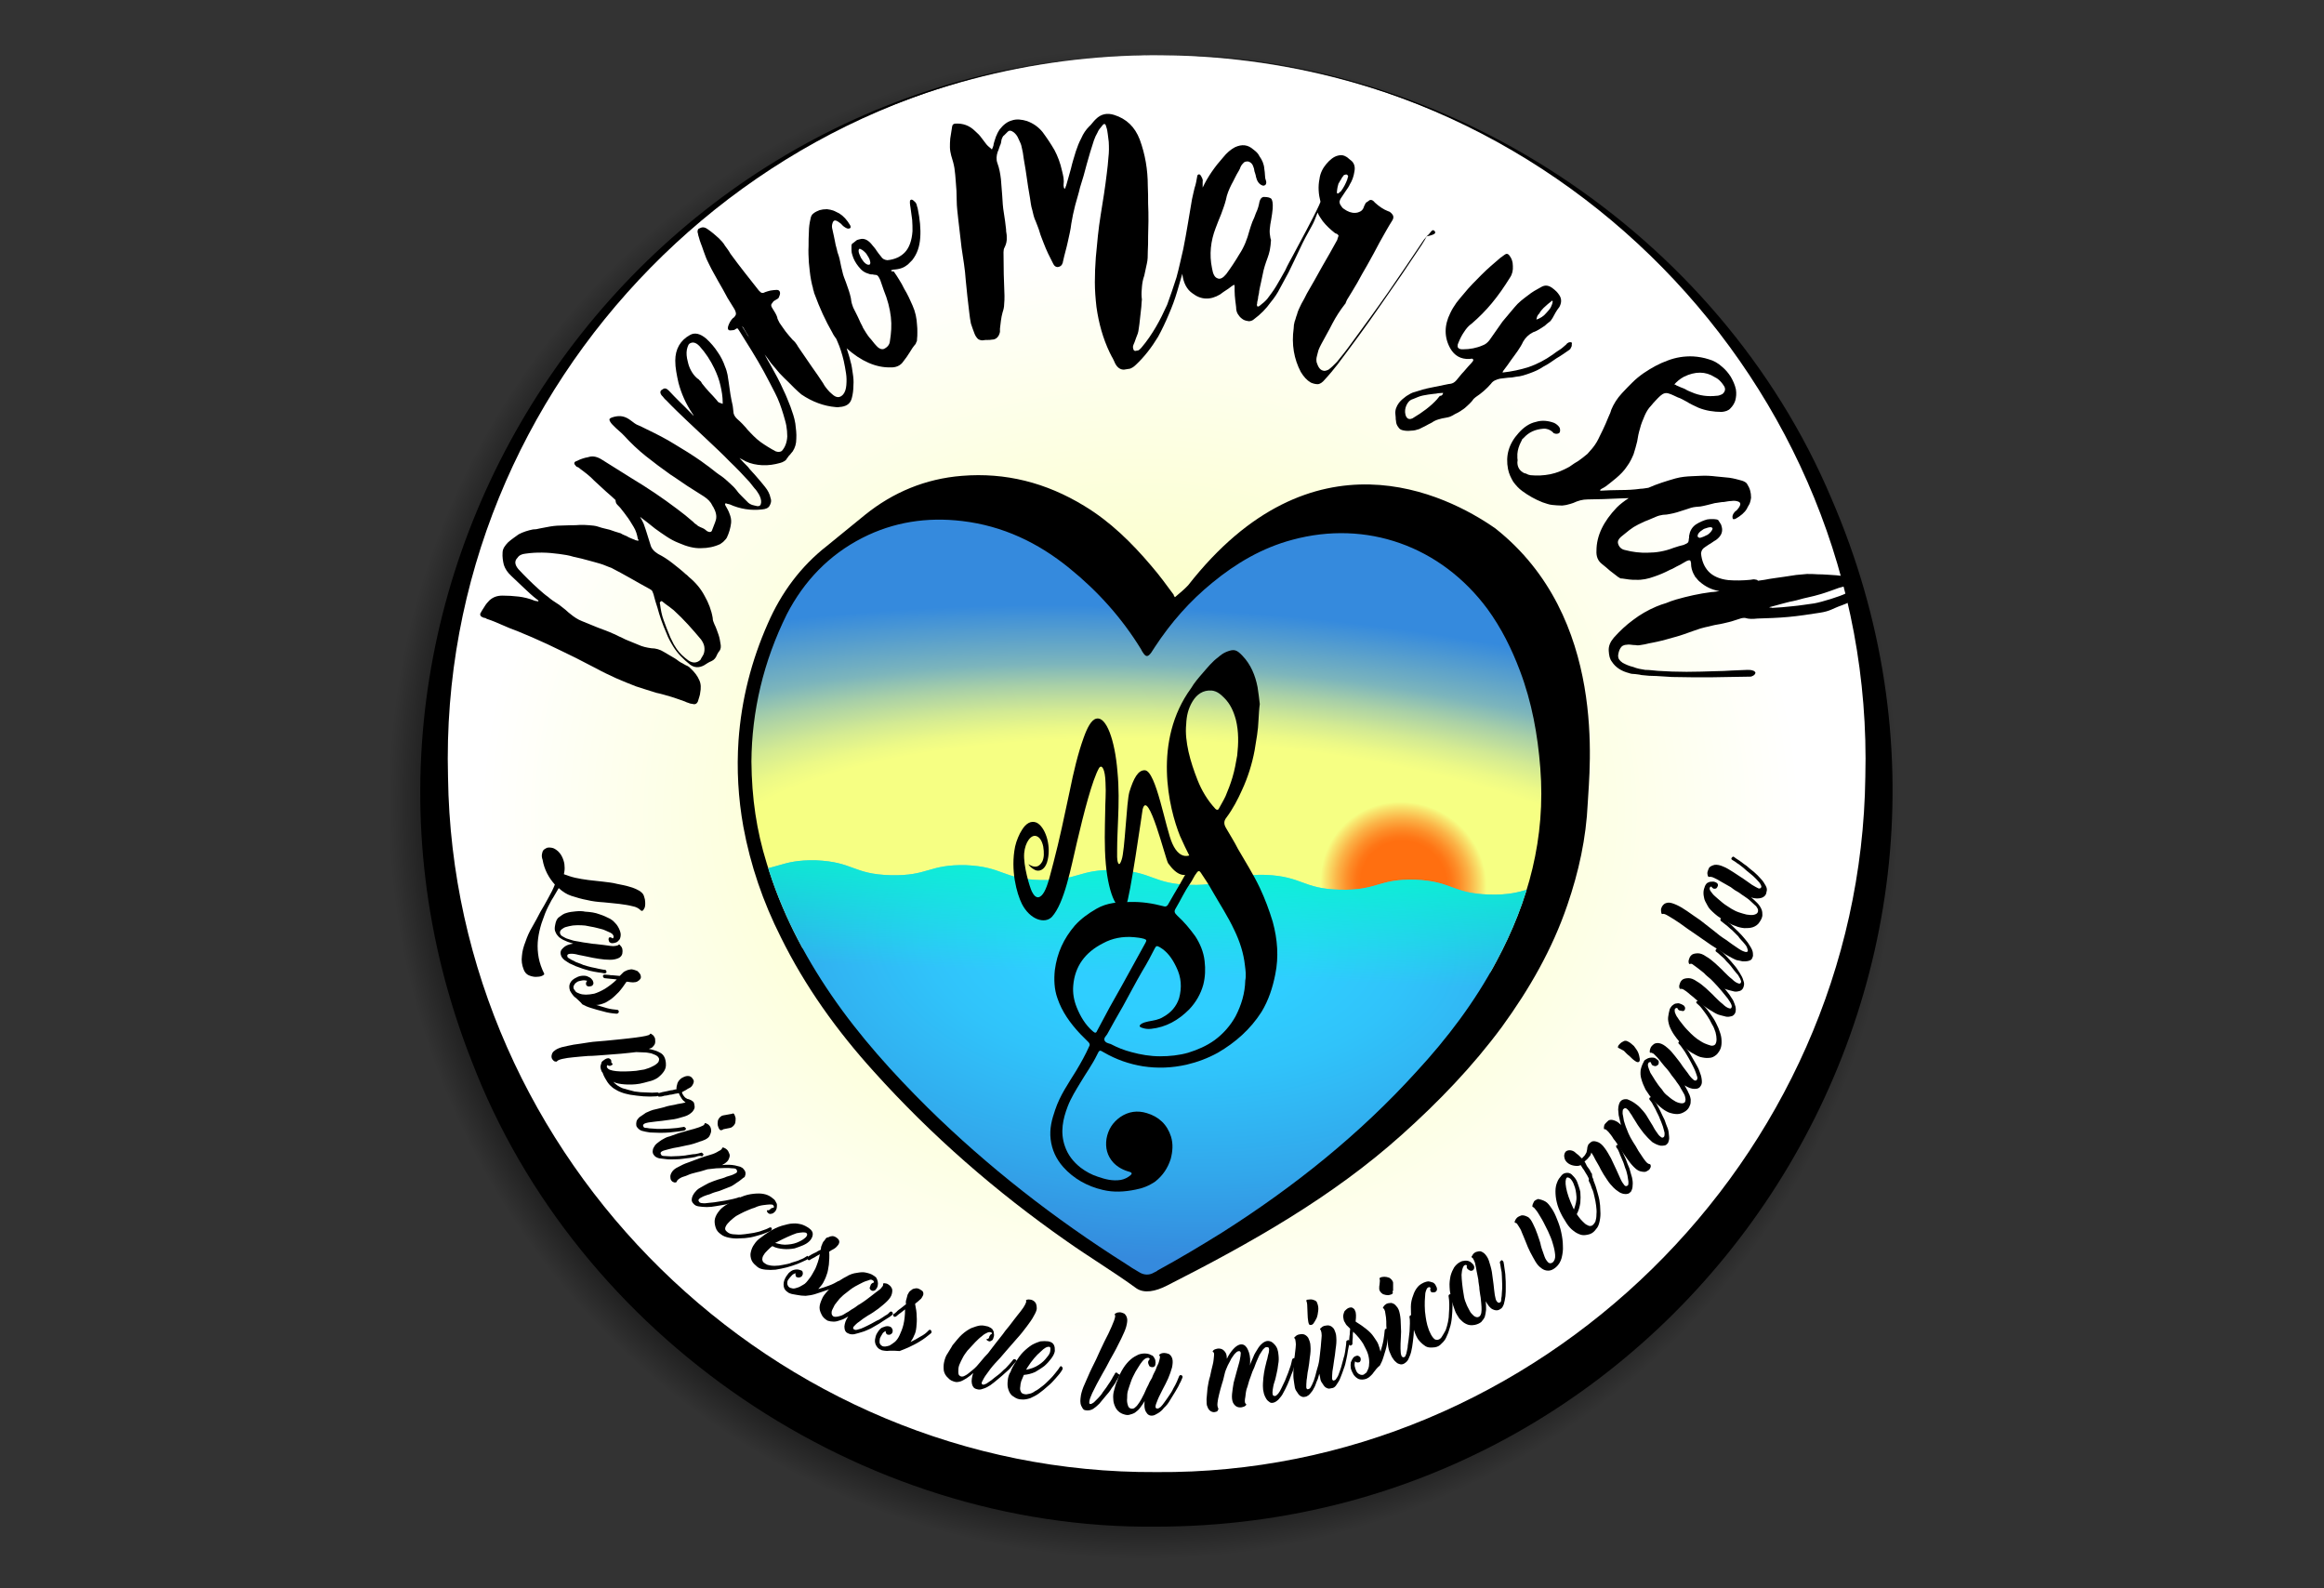 <?xml version="1.0" encoding="utf-8"?>
<!-- Generator: Adobe Illustrator 26.5.0, SVG Export Plug-In . SVG Version: 6.00 Build 0)  -->
<svg version="1.1" id="info" xmlns="http://www.w3.org/2000/svg" xmlns:xlink="http://www.w3.org/1999/xlink" x="0px" y="0px"
	 viewBox="0 0 720 492" style="enable-background:new 0 0 720 492;" xml:space="preserve">
<rect x="0" y="0" width="720" height="492" fill="#333333" stroke="none"/>
<style type="text/css">
	.st0{fill:url(#SVGID_1_);}
	.st1{fill:url(#SVGID_00000125578233671042726510000001227053126106714543_);}
	.st2{clip-path:url(#SVGID_00000067197667196374225620000001605985648282296192_);}
	.st3{fill:url(#SVGID_00000070105035159473179300000002093516823045476491_);}
	.st4{fill:url(#SVGID_00000067936855881407972280000015686729185014749117_);}
	.st5{fill:url(#SVGID_00000110434404176994031400000011253176287048101258_);}
	.st6{opacity:0.75;}
	.st7{fill:url(#SVGID_00000039097458662479559660000005739435997350722234_);}
</style>
<radialGradient id="SVGID_1_" cx="354.305" cy="406.95" r="234.021" gradientTransform="matrix(1 0 0 1 0 -158)" gradientUnits="userSpaceOnUse">
	<stop  offset="0.863" style="stop-color:#000000"/>
	<stop  offset="1" style="stop-color:#000000;stop-opacity:0"/>
</radialGradient>
<path class="st0" d="M354.3,15c91.2-1,178.9,56.8,214.6,140.8c66.9,154.2-46.3,326.9-214.6,327.1c-94.2,1-184.1-60.1-217.7-148.1
	C76.3,181.9,190,14.8,354.3,15L354.3,15z"/>
<g>
	
		<radialGradient id="SVGID_00000034774086949729117310000006495577106841141399_" cx="353.236" cy="355.834" r="248.998" gradientTransform="matrix(1 0 0 -0.852 0 554.815)" gradientUnits="userSpaceOnUse">
		<stop  offset="0.101" style="stop-color:#F9FFB3"/>
		<stop  offset="0.279" style="stop-color:#FBFFC7"/>
		<stop  offset="0.821" style="stop-color:#FFFFFF"/>
	</radialGradient>
	<circle style="fill:url(#SVGID_00000034774086949729117310000006495577106841141399_);" cx="358.3" cy="240.8" r="223.7"/>
	<g>
		<path d="M364,185c1.5-1.3,2.9-2.4,4.1-3.7c38.4-49.1,79.9-28.3,95.2-17.6c34.9,27.6,29.1,74.7,28.6,85.1
			c-0.5,10.9-2.8,21.3-6.3,31.5c-4.7,13.8-11.8,26.1-20.3,37.8c-9.1,12.3-19.6,23.2-31,33.4c-21.5,19.3-46.7,33.5-72.7,46.7
			c-3.7,1.9-7.1,2.5-9.5,0.9c-7-5.1-14.5-9.6-21.6-14.6c-21.9-15.3-41.9-32.7-59.8-52.6c-11.5-12.7-21.3-26.4-28.8-41.6
			c-5.5-10.9-9.4-22.3-11.6-34.2c-1.6-8.9-2.1-17.8-1.5-26.7c0.9-12.7,4-24.8,9.1-36.3c4.1-9.4,10.1-17.6,18.3-24
			c4-3.3,7.9-6.4,11.9-9.7c8.6-6.9,18.6-11.1,29.9-12c13.5-1.1,26.1,2.1,37.9,9.3c8.1,4.9,14.7,11.4,20.8,18.6
			c2.5,2.9,4.7,5.9,6.9,8.9C363.6,184.5,363.9,184.8,364,185z"/>
		<g>
			<g>
				<g>
					<g>
						<defs>
							<path id="SVGID_00000057865637872995350520000016679547166010826134_" d="M232.8,235.9c0.1,11.4,1.6,21.4,4.7,31.4
								c4.4,14.7,11.4,28.3,20.1,41c8.7,12.7,19,24.1,29.9,34.9c18.6,18.3,39.3,34.4,61.3,48.3c1.3,0.9,2.6,1.7,4,2.5
								c1.5,1,3.2,1.1,4.7,0.2c0.4-0.2,0.9-0.4,1.2-0.7c6.8-3.7,13.3-7.6,19.9-11.7c22.2-14.1,42.5-30.3,60.2-49.8
								c9.6-10.4,18.1-21.6,24.8-34.2c10-18.6,15.3-38.3,13.6-59.9c-0.8-10.3-2.6-20.3-6.3-30.1c-2.6-6.9-5.8-13.3-10.1-19.2
								c-14.5-19.5-37.5-27.6-60.4-21.4c-9.4,2.5-17.5,7.3-24.8,13.3c-7,5.7-12.8,12.3-17.8,19.9c-0.3,0.5-0.7,1.1-1.1,1.7
								c-1.1,1.5-1.7,1.5-2.7-0.1c-0.2-0.3-0.3-0.5-0.5-0.9c-5.9-9.6-13.3-17.9-22.2-25.1c-9.7-7.9-20.6-13.1-33.2-14.6
								c-10.9-1.3-21.3,0.3-30.9,5.2c-10.4,5.3-18.1,13.4-23.4,23.6C236.5,204.9,232.9,220.4,232.8,235.9z"/>
						</defs>
						<clipPath id="SVGID_00000182494177297531394950000001565984612690119322_">
							<use xlink:href="#SVGID_00000057865637872995350520000016679547166010826134_"  style="overflow:visible;"/>
						</clipPath>
						<g style="clip-path:url(#SVGID_00000182494177297531394950000001565984612690119322_);">
							
								<radialGradient id="SVGID_00000035529258152540064300000001648453198381669280_" cx="375.908" cy="439.417" r="485.922" gradientTransform="matrix(0.961 5.994128e-02 9.380792e-03 -0.325 6.881 402.954)" gradientUnits="userSpaceOnUse">
								<stop  offset="0.335" style="stop-color:#F6FF83"/>
								<stop  offset="0.357" style="stop-color:#ECF987"/>
								<stop  offset="0.392" style="stop-color:#D3EA93"/>
								<stop  offset="0.438" style="stop-color:#A9D0A7"/>
								<stop  offset="0.48" style="stop-color:#7CB5BC"/>
								<stop  offset="0.5" style="stop-color:#6FADC2"/>
								<stop  offset="0.593" style="stop-color:#358ADD"/>
							</radialGradient>
							<polygon style="fill:url(#SVGID_00000035529258152540064300000001648453198381669280_);" points="505.6,141.8 212,131.7 
								212,292.4 505.6,302.7 							"/>
							
								<radialGradient id="SVGID_00000041292328751575840720000014299273390281701763_" cx="442.827" cy="337.143" r="26.801" gradientTransform="matrix(0.961 3.305762e-02 0 -0.947 9.307 578.334)" gradientUnits="userSpaceOnUse">
								<stop  offset="0.518" style="stop-color:#FF6F10"/>
								<stop  offset="0.58" style="stop-color:#FE7717"/>
								<stop  offset="0.677" style="stop-color:#FD8E29"/>
								<stop  offset="0.799" style="stop-color:#FBB347"/>
								<stop  offset="0.938" style="stop-color:#F8E66F"/>
								<stop  offset="0.998" style="stop-color:#F6FF83"/>
							</radialGradient>
							<path style="fill:url(#SVGID_00000041292328751575840720000014299273390281701763_);" d="M460.7,274.8
								c0,14-11.6,25-25.8,24.4c-14.2-0.5-25.8-12.3-25.8-26.3s11.6-25,25.8-24.4C449.2,249,460.7,260.8,460.7,274.8z"/>
							<g>
								
									<radialGradient id="SVGID_00000014621973139673352750000012083831223910437552_" cx="366.559" cy="365.409" r="189.55" gradientTransform="matrix(0.961 3.305762e-02 0 -0.52 9.307 469.726)" gradientUnits="userSpaceOnUse">
									<stop  offset="0.233" style="stop-color:#2FCEFF"/>
									<stop  offset="0.416" style="stop-color:#30C3FA"/>
									<stop  offset="0.734" style="stop-color:#32A7EB"/>
									<stop  offset="1" style="stop-color:#358ADD"/>
								</radialGradient>
								<path style="fill:url(#SVGID_00000014621973139673352750000012083831223910437552_);" d="M507.2,278.5
									c-10.5-5-10.7-4-22.3-4.5c-11.6-0.3-11.7,3.4-23.4,3.1c-11.6-0.3-11.5-4.1-23-4.6c-11.6-0.3-11.7,3.4-23.4,3.1
									c-11.6-0.3-11.5-4.1-23-4.6c-11.6-0.3-11.7,3.4-23.4,3.1c-11.6-0.3-11.5-4.1-23-4.6c-11.6-0.3-11.7,3.4-23.4,3.1
									c-11.6-0.3-11.5-4.1-23-4.6c-11.6-0.3-11.7,3.4-23.4,3.1c-11.6-0.3-11.5-4.1-23-4.6c-11.6-0.3-11.7,3.4-23.4,3.1
									c-11.6-0.3-13.1-8.9-23.8-4.5c-4.9,2,2.6,7,2.6,12.2s-3.8,5.2-3.8,10.5c0,5.2,3.8,5.2,3.8,10.5c0,5.2-3.8,5.2-3.8,10.5
									c0,5.2,3.8,5.2,3.8,10.5s-3.8,5.2-3.8,10.5c0,5.2,3.8,5.2,3.8,10.5c0,5.2-3.8,5.2-3.8,10.5s3.8,5.2,3.8,10.5
									c0,5.2-3.8,5.2-3.8,10.5c0,5.2,3.8,5.2,3.8,10.5c0,5.2-3.8,5.2-3.8,10.5c0,5.2-1.9,6.4,2.7,8.7c10.5,5,10.7,4,22.3,4.5
									c11.6,0.3,11.7-3.4,23.4-3.1c11.6,0.3,11.5,4.1,23,4.6c11.6,0.3,11.7-3.4,23.4-3.1c11.6,0.3,11.5,4.1,23,4.6
									c11.6,0.3,11.7-3.4,23.4-3.1c11.6,0.3,11.5,4.1,23,4.6c11.6,0.3,11.7-3.4,23.4-3.1c11.6,0.3,11.5,4.1,23,4.6
									c11.6,0.3,11.7-3.4,23.4-3.1c11.6,0.3,11.5,4.1,23,4.6c11.6,0.3,11.7-3.4,23.4-3.1c11.6,0.3,13.1,8.9,23.8,4.5
									c4.9-2-2.6-7-2.6-12.2c0-5.2,3.8-5.2,3.8-10.5c0-5.2-3.8-5.2-3.8-10.5c0-5.2,3.8-5.2,3.8-10.5c0-5.2-3.8-5.2-3.8-10.5
									c0-5.2,3.8-5.2,3.8-10.5c0-5.2-3.8-5.2-3.8-10.5c0-5.2,3.8-5.2,3.8-10.5s-3.8-5.2-3.8-10.5c0-5.2,3.8-5.2,3.8-10.5
									c0-5.2-3.8-5.2-3.8-10.5s2.6-4.9,3.7-10C511,282.7,511.9,280.7,507.2,278.5z"/>
							</g>
							<g class="st6">
								
									<linearGradient id="SVGID_00000063608154304354071230000002131285230838214817_" gradientUnits="userSpaceOnUse" x1="358.216" y1="196.041" x2="358.216" y2="337.974" gradientTransform="matrix(1 3.492077e-02 0 -1 -0.725 593.82)">
									<stop  offset="0.761" style="stop-color:#00FFC9;stop-opacity:0"/>
									<stop  offset="1" style="stop-color:#00FFC9"/>
								</linearGradient>
								<path style="fill:url(#SVGID_00000063608154304354071230000002131285230838214817_);" d="M507.2,278.5
									c-10.5-5-10.7-4-22.3-4.5c-11.6-0.3-11.7,3.4-23.4,3.1c-11.6-0.3-11.5-4.1-23-4.6c-11.6-0.3-11.7,3.4-23.4,3.1
									c-11.6-0.3-11.5-4.1-23-4.6c-11.6-0.3-11.7,3.4-23.4,3.1c-11.6-0.3-11.5-4.1-23-4.6c-11.6-0.3-11.7,3.4-23.4,3.1
									c-11.6-0.3-11.5-4.1-23-4.6c-11.6-0.3-11.7,3.4-23.4,3.1c-11.6-0.3-11.5-4.1-23-4.6c-11.6-0.3-11.7,3.4-23.4,3.1
									c-11.6-0.3-13.1-8.9-23.8-4.5c-4.9,2,2.6,7,2.6,12.2s-3.8,5.2-3.8,10.5c0,5.2,3.8,5.2,3.8,10.5c0,5.2-3.8,5.2-3.8,10.5
									c0,5.2,3.8,5.2,3.8,10.5s-3.8,5.2-3.8,10.5c0,5.2,3.8,5.2,3.8,10.5c0,5.2-3.8,5.2-3.8,10.5s3.8,5.2,3.8,10.5
									c0,5.2-3.8,5.2-3.8,10.5c0,5.2,3.8,5.2,3.8,10.5c0,5.2-3.8,5.2-3.8,10.5c0,5.2-1.9,6.4,2.7,8.7c10.5,5,10.7,4,22.3,4.5
									c11.6,0.3,11.7-3.4,23.4-3.1c11.6,0.3,11.5,4.1,23,4.6c11.6,0.3,11.7-3.4,23.4-3.1c11.6,0.3,11.5,4.1,23,4.6
									c11.6,0.3,11.7-3.4,23.4-3.1c11.6,0.3,11.5,4.1,23,4.6c11.6,0.3,11.7-3.4,23.4-3.1c11.6,0.3,11.5,4.1,23,4.6
									c11.6,0.3,11.7-3.4,23.4-3.1c11.6,0.3,11.5,4.1,23,4.6c11.6,0.3,11.7-3.4,23.4-3.1c11.6,0.3,13.1,8.9,23.8,4.5
									c4.9-2-2.6-7-2.6-12.2c0-5.2,3.8-5.2,3.8-10.5c0-5.2-3.8-5.2-3.8-10.5c0-5.2,3.8-5.2,3.8-10.5c0-5.2-3.8-5.2-3.8-10.5
									c0-5.2,3.8-5.2,3.8-10.5c0-5.2-3.8-5.2-3.8-10.5c0-5.2,3.8-5.2,3.8-10.5s-3.8-5.2-3.8-10.5c0-5.2,3.8-5.2,3.8-10.5
									c0-5.2-3.8-5.2-3.8-10.5s2.6-4.9,3.7-10C511,282.7,511.9,280.7,507.2,278.5z"/>
							</g>
						</g>
					</g>
				</g>
			</g>
		</g>
		<g>
			<path d="M389.9,223c-0.1,3.2-0.7,6.3-1.2,9.4c-0.8,4.3-2.1,8.4-3.9,12.3c-1.3,2.9-2.8,5.8-4.8,8.5c-0.9,1.1-0.9,2.1-0.1,3.4
				c1.2,2.1,2.5,4.1,3.6,6.3c2.3,4,4.8,7.9,6.8,12.1c1.6,3.4,2.9,6.9,4,10.5c1.5,5.5,1.9,10.9,0.8,16.3c-0.8,4.1-2.1,8.1-4.3,11.7
				c-3.4,5.3-8,9.4-13.5,12.6c-3.1,1.7-6.3,2.9-9.7,3.7c-4.5,1-8.9,1.2-13.5,0.5c-4.3-0.7-8.3-2.1-12.1-4.3
				c-1.3-0.8-1.4-0.8-2.1,0.7c-1.5,3.1-3.5,5.8-5.2,8.7c-1.4,2.3-2.9,4.7-3.9,7.3c-1.5,3.9-2.4,8-0.9,12.3c0.9,2.7,2.6,4.9,4.9,6.7
				c1.6,1.2,3.4,2.2,5.3,2.8c2.3,0.8,4.6,1.4,7.1,1c1.1-0.2,2.2-0.7,3.1-1.5c0.4-0.4,0.5-0.7-0.3-1c-1.9-0.5-3.7-1.4-5.1-2.9
				c-1.9-2.1-2.5-4.6-2.1-7.3c0.5-2.9,1.9-5.1,4.3-6.8c2.5-1.7,5.3-2.1,8.2-1.2c3.7,1.1,6.3,3.5,7.5,7.3c0.7,2.3,0.5,4.6-0.1,6.9
				c-0.9,2.8-2.4,5.1-4.8,7c-1.9,1.3-3.9,2.1-6.1,2.5c-3.4,0.7-6.8,0.9-10.1,0.1c-4.8-1.1-9.1-3.5-12.3-7.1
				c-2.2-2.5-3.5-5.3-3.9-8.6c-0.4-3.3,0.4-6.2,1.4-9.1c1.5-4.5,4.1-8.2,6.5-12.1c1.5-2.5,2.9-5,4.1-7.7c0.2-0.3,0.1-0.7-0.2-1.1
				c-0.9-0.9-1.7-1.7-2.6-2.6c-3.1-3.3-5.7-6.9-7.1-11.1c-1-2.8-1.1-5.8-0.8-8.7c0.7-5.3,2.7-9.7,6.2-13.8c1.9-2.1,4.1-3.7,6.7-5.2
				c3.3-1.9,6.8-2.1,10.4-2.1c3.5-0.1,6.9,0.4,10.3,1.3c0.9,0.3,1.3-0.1,1.7-0.9c1.1-1.9,2.1-3.7,3.2-5.5c1.1-2,2.3-4,3.4-6
				c0.5-1,0.5-1.9,0-2.8c-1.1-2.1-2.1-4.3-3.1-6.5c-3.5-8.6-8.5-29.5,3.4-45.8c1-1.7,2.3-3.2,3.6-4.7c1.5-1.7,2.9-3.5,4.8-4.9
				c0.8-0.7,1.6-1.3,2.6-1.7c2.3-0.9,3.1-0.7,4.9,1.2c2.6,2.7,4,6.1,4.7,9.7c0.3,1.9,0.5,3.5,0.7,5.3
				C390.1,219.4,390,221.3,389.9,223z M385.8,303.7c0.3-1.4,0.1-3.1-0.1-4.6c-0.4-3.8-1.6-7.5-3.3-11c-1.9-4.1-4.4-7.9-6.7-11.9
				c-1.1-2-2.4-4-3.7-5.9c-0.3-0.5-0.7-0.7-1.2,0c-0.9,1.1-1.3,2.3-2.1,3.4c-1.7,2.4-2.9,5.1-4.4,7.6c-0.7,1.1-0.4,1.5,0.5,2.4
				c2.1,1.9,3.9,4.1,5.5,6.3c1.5,2.3,2.6,4.9,2.9,7.7c0.3,2.5,0.2,4.9-0.4,7.3c-0.8,2.9-2.3,5.5-4.4,7.7c-3.3,3.3-7.1,5.5-11.8,6
				c-0.9,0.1-1.9,0-2.7-0.3c-1-0.3-1.1-0.7-0.2-1.3c0.7-0.4,1.3-0.5,2.1-0.7c1.6-0.3,3.2-0.5,4.6-1.4c2.4-1.3,4.1-3.3,4.9-5.8
				c0.9-3.3,0.7-6.5-0.9-9.7c-1.2-2.5-2.7-4.7-5.1-6.1c-0.9-0.5-1.1-0.4-1.5,0.3c-1.2,2.4-2.5,4.8-3.9,7.1c-2.1,3.6-4,7.3-6,10.9
				c-1.7,2.9-3.3,5.8-4.9,8.7c-0.3,0.5-1.1,1.1-0.8,1.9c0.3,0.7,1.2,0.9,1.9,1.1c2.1,1.1,4.1,1.9,6.4,2.5c2.9,0.8,5.9,1.3,8.9,1.3
				c2.9,0,5.9-0.3,8.7-1.1c2.9-0.9,5.7-2.1,8.2-3.9c2.7-2,4.9-4.5,6.5-7.4C384.6,311.3,385.7,307.7,385.8,303.7z M367.5,224.3
				c-0.3,2.8,0.1,5.7,0.7,8.5c0.7,3.1,1.7,6,2.8,8.8c1.3,3.3,3.1,6.3,5.5,8.9c0.3,0.4,0.9,0.5,1.1,0c0.7-1.3,1.5-2.6,2.1-3.9
				c0.8-1.9,1.5-3.7,2.1-5.7c0.7-2.3,1.1-4.6,1.5-6.9c0.4-3.7,0.5-7.3-0.4-11c-0.7-2.6-1.7-4.9-3.6-6.8c-1.1-1.1-2.2-2.1-3.9-2.3
				c-2.7-0.2-4.6,1.2-5.9,3.3C368.1,219.5,367.6,221.8,367.5,224.3z M332.5,305.3c-0.2,2.3,0.2,4.6,1.1,6.8c1.1,2.7,2.6,5.3,4.9,7.3
				c0.8,0.7,1.1,0.7,1.5-0.3c1.3-2.4,2.5-4.7,3.8-7.1c2.5-4.4,4.9-8.7,7.3-13.1c1.3-2.3,2.5-4.6,3.8-6.9c0.4-0.8,0.3-0.9-0.5-1.2
				c-1.1-0.3-2.1-0.4-3.1-0.5c-3.4-0.3-6.7,0.3-9.6,1.9C336.2,295,333,299.3,332.5,305.3z"/>
			<g>
				<path d="M374.6,256.9c-0.7,1.9-1.3,3.4-2.1,4.5c-2.8,4.3-6.7,5.7-9.3-0.1c-2.1-4.6-5-22.5-8.5-22.7c-2.1-0.1-3.5,2.5-4.8,6.7
					c-0.9,3.1-1.4,18.3-2.4,21c-0.3,0.9-0.7,1.9-1.1,1s-0.3-2.6-0.3-3.9c0-3.4,0.2-6.5,0.3-9.7c0.2-4.8,0.3-9.6-0.2-14.7
					c-0.8-9.9-3.5-17.1-6.5-16.4c-1.6,0.3-2.9,2.9-4,6c-1.7,4.7-3.1,10.5-4.3,16.5c-1.6,7.5-3.2,15.2-5,22c-0.9,3.3-1.7,7.1-2.9,9.2
					c-1.1,1.9-2.5,2.5-3.8-0.1c-0.7-1.4-2.7-8.1-2.4-11.9c0.3-3.5,2.2-5.9,3.8-5.3c0.9,0.3,1.7,1.3,2.1,3.2c0.3,1.9,0.3,3.5-0.3,4.7
					c-0.8,1.4-1.7,1.7-2.7,1.5c-0.5-0.1-1.1-0.4-1.6-0.7c0.7,1.1,1.5,1.5,2.3,1.9c1.7,0.5,3.2-0.8,3.7-3.3
					c1.1-4.8-0.9-10.3-3.5-11.5c-1.7-0.7-3.3,0.3-4.5,2.3c-0.8,1.2-1.7,3.3-2.1,5.1c-1.5,7.3,0.5,14.6,2.1,17.8
					c2.5,4.9,7.1,6.3,9.3,4c3.9-4.3,5.9-15.3,7.7-22.9c2.2-9.4,4.8-19.5,6.9-23.2c0.9-1.3,1.9,0.5,2,4.5c0.2,3.3-0.1,6.1-0.1,9.1
					c-0.1,5.3-0.3,10.5,0.2,16.2c0.9,9.8,3.9,15.9,6.3,12.6c1.1-1.6,5-29,5.1-29.6c1.7-6.7,7.1,15.5,7.9,16.7
					c2.7,3.8,5.3,4.7,7.7,2.3c2-1.9,3.7-5.1,5-10.6C374.6,258.3,374.8,258,374.6,256.9z"/>
				<path d="M318.5,271.3L318.5,271.3L318.5,271.3L318.5,271.3z"/>
			</g>
		</g>
	</g>
	<g>
		<path d="M276.6,83.6c0.1-0.1,0.2-0.1,0.3-0.1c0.1,0,0.1,0,0.2,0c1.1-0.1,2.2-0.3,3.2-0.9c0.4-0.3,0.8-0.5,1-0.7
			c0.5-0.5,1-1,1.3-1.3c1.5-1.9,2.3-4.1,2.5-7c0.2-2.7-0.1-5.7-0.8-9.1c-0.1-0.4-0.3-0.8-0.3-1.1c-0.1-0.3-0.3-0.7-0.7-1
			c-0.4-0.4-0.8-0.7-1.1-0.5c-0.3,0.1-0.3,0.3-0.3,1c0,0.3,0.1,0.8,0.2,1.5c0.2,1.2,0.3,2.5,0.5,3.7c0.1,1.2,0.1,2.4,0.1,3.5
			c-0.2,2.9-1,5.1-2.3,6.5c-1.3,1.4-3.2,2.3-5.5,2.5c-0.9-0.1-1.5-0.4-2-1.2c-0.4-0.5-0.9-1.1-1.3-1.7c-0.4-0.7-0.9-1.2-1.3-1.7
			c-1.2-1.6-2.5-2.3-3.9-1.9c-0.4,0.1-0.9,0.2-1.1,0.4c-0.3,0.3-0.7,0.5-1,0.8c-0.3,0.1-0.4,0.3-0.5,0.7c0,0.5,0,1.1,0,1.5
			c0,0.5,0.1,1.1,0.3,1.6c0.3,1.1,1,2.4,1.9,3.5c0.9,1.2,1.9,1.9,3.4,2.3c0.2,0.1,0.4,0.1,0.7,0.1c0.2,0,0.3,0,0.7,0.1
			c0.5,0,0.9,0.1,1.1,0.3c0.3,0.3,0.5,0.7,0.8,1.3c0.3,0.9,0.7,2,1.1,3.2c1.2,2.9,1.9,5.7,2.2,8.3s0.1,5-0.3,7.5
			c-0.1,1.1-0.8,1.9-1.9,2.4c-0.7,0.2-1.5-0.1-2.2-0.9c-0.9-0.9-1.5-1.9-2.3-2.7c-0.7-0.9-1.3-1.9-1.9-2.9c-0.3-0.8-0.8-1.5-1.1-2.3
			c-0.3-0.7-0.7-1.5-1.1-2.3c-0.4-0.9-0.9-1.6-1.1-2.4c-0.3-0.8-0.4-1.5-0.5-2.3c-0.3-1.4-0.8-2.9-1.5-4.8c-0.4-1.1-0.9-2.2-1.1-3.3
			c-0.3-1.1-0.5-2.1-0.7-3.1c-0.1-0.7-0.3-1.3-0.5-2c-0.3-0.7-0.4-1.2-0.5-1.7c-0.1-0.5-0.3-1.1-0.4-1.5c-0.2-0.9-0.3-1.7-0.5-2.5
			c-0.2-0.8-0.3-1.5-0.5-2.3c-0.2-0.7-0.2-1.3,0-1.9c0.3-1.1,0.9-1.2,2.1-0.3c0.3,0.2,0.7,0.5,1.2,1.1c0.9,0.7,1.5,1,2.1,0.7
			c0.3-0.1,0.3-0.4,0.1-0.9c-1-1.7-2.1-2.9-3.4-3.7c-0.7-0.3-1.3-0.7-1.9-0.9s-1.1-0.3-1.9-0.4c-0.9,0-1.6,0.1-2.3,0.3
			c-0.7,0.3-1.3,0.5-2,1.1c-0.4,0.3-0.7,0.9-0.8,1.6c-0.3,1.3-0.5,2.6-0.5,4.1c-0.1,1.4-0.1,2.9-0.1,4.3c-0.1,1.7,0,3.5,0.1,5.2
			c0.2,1.7,0.3,3.5,0.7,5.5c0.1,0.4,0.2,0.9,0.3,1.4c0.1,0.4,0.3,0.9,0.3,1.3c0.1,0.3,0.3,0.8,0.3,1.1c0.1,0.2,0.1,0.3,0.2,0.5
			c1.5,4.1,3.3,8.1,5.5,11.9c0.3,0.7,0.8,1.3,1.2,1.9c0.1,0.3,0.2,0.4,0.3,0.7c0.9,2,1.5,4,2,6.1c0.3,1.3,0.5,2.6,0.7,3.8
			c0.2,1.2,0.2,2.5,0.1,3.7c-0.1,1.2-0.4,2.2-1,2.9c-1,1.1-2.1,1.1-3.4-0.1c-0.5-0.4-1.1-1-1.5-1.5c-0.4-0.5-0.9-1.1-1.3-1.9
			c-1.1-1.7-2.3-3.4-3.5-5.1s-2.3-3.4-3.5-5.1c-0.3-0.5-0.8-1.1-1.1-1.7c-0.3-0.5-0.8-1.1-1.3-1.5c-0.8-0.9-1.5-1.7-2.2-2.6
			s-1.3-1.9-1.9-2.7c-0.1-0.3-0.3-0.5-0.4-0.8c-0.1-0.3-0.3-0.5-0.3-0.9c-0.3-0.9-0.8-1.7-1.5-2.8c-0.5-0.7-0.5-1.2,0-1.7
			c0.2-0.3,0.3-0.5,0.7-0.7c0.3-0.2,0.5-0.3,0.8-0.5c0.3-0.1,0.4-0.3,0.5-0.5c0.1-0.3,0.2-0.5,0.3-0.8c0.1-0.4,0.1-0.8-0.1-1.1
			c-0.2-0.3-0.5-0.4-0.9-0.4c-0.5,0-1.2,0.1-1.9,0.2c-0.5,0.1-1.1,0.3-1.7,0.5c-0.3,0.2-0.7,0.3-1,0.2c-0.2,0-0.5-0.3-0.9-0.7
			c-2.9-3.7-5.9-7.4-8.8-11.4c-0.5-0.9-1.1-1.7-1.7-2.5c-0.5-0.9-1.2-1.6-1.9-2.3c-0.5-0.4-1.1-1-1.6-1.4c-0.5-0.4-1.1-0.9-1.7-1.3
			c-0.9-0.7-1.7-0.9-2.6-0.4c-0.5,0.1-0.7,0.5-0.7,1.1c0,0.2,0.1,0.3,0.1,0.5c0.1,0.2,0.1,0.3,0.1,0.5c0.2,0.5,0.3,1.1,0.5,1.7
			c0.2,0.5,0.4,1.2,0.7,1.9c0.3,1,0.7,1.9,1,2.8c0.3,0.9,0.8,1.9,1.2,2.7c0.9,1.9,1.9,3.5,2.8,5.2c1,1.7,2,3.5,2.9,5.2l2.1,3.4
			c0.3,0.5,0.5,1.1,0.5,1.5c0,0.4-0.3,0.8-0.7,1.2l-0.2,0.1c-0.7,0.7-1.1,1.4-1.5,2.5c-0.3,1.1,0.1,1.5,1.1,1.3
			c0.5,0,0.9-0.1,1.1-0.3c0.2-0.1,0.4-0.3,0.7-0.3c0.1,0.1,0.1,0.3,0.3,0.4c2.8,4.5,5.5,8.7,7.9,13.1c1.2,2.2,2.3,4.4,3.4,6.5
			s1.9,4.4,2.6,6.7c0.3,1.1,0.7,2.3,0.9,3.4c0.2,1.1,0.3,2.3,0.3,3.4c-0.1,1.9-0.7,3.4-1.7,4.5c-0.5,0.3-1.1,0.4-1.9,0.1
			c-1.7-0.9-3.3-1.9-4.7-2.9c-1.5-1.1-2.8-2.5-4.1-3.9c-0.5-0.7-1.1-1.2-1.5-1.7c-0.5-0.5-1.1-1.1-1.7-1.6c-0.7-0.7-1.1-1.4-1.1-2.3
			c0-0.3-0.1-0.5-0.1-0.9c0-0.3-0.1-0.5-0.1-0.8c-0.3-1.2-0.5-2.4-0.7-3.5c-0.2-1.1-0.3-2.3-0.5-3.5c-0.1-0.9-0.3-1.7-0.4-2.6
			c-0.2-0.9-0.4-1.7-0.8-2.6c-0.5-1.5-1.3-3.1-2.3-4.5c-0.9-1.4-2.1-2.8-3.5-4.1c-1.9-1.6-3.6-2-5.1-1.1c-2.9,1.6-4.5,4.3-4.5,7.9
			c0,1.1,0.1,2.3,0.3,3.4c0.2,1.1,0.4,2.3,0.7,3.5c0.9,3.4,2.3,6.5,4.3,9.5c0.1,0.2,0.3,0.3,0.4,0.7c-0.3-0.3-0.8-0.8-1.1-1.1
			c-1.1-1.1-2.1-2.2-3.3-3.3c-1.1-1.1-2.2-2.2-3.3-3.4c-0.7-0.7-1.3-0.9-1.9-0.4c-0.9,0.4-0.9,1.1-0.3,1.9c0.3,0.3,0.5,0.5,0.7,0.8
			c0.2,0.3,0.4,0.4,0.7,0.7c2.1,2.2,4.3,4.3,6.4,6.3c2.2,2.1,4.4,4.1,6.7,6.3c2.2,2.1,4.4,4.1,6.5,6.3c2.2,2.1,4.3,4.3,6.2,6.4
			c0.5,0.7,1.1,1.3,1.5,1.9c0.5,0.5,1,1.2,1.4,1.9c0.5,0.9,0.8,1.9,0.7,2.6c-0.1,0.8-0.4,1.1-1.1,1.1c-0.7-0.1-1.2-0.3-1.7-0.4
			c-0.5-0.2-1.1-0.5-1.5-1c-0.5-0.5-1.1-1.1-1.7-1.7c-0.5-0.5-1.1-1.1-1.5-1.7c-0.7-0.9-1.4-1.6-2.2-2.3c-0.8-0.7-1.6-1.5-2.6-2.2
			c-1.1-0.7-2.1-1.5-3.1-2.3c-1.1-0.9-2.1-1.5-3.1-2.3c-2.7-1.9-5.6-3.7-8.3-5.3c-2.7-1.7-5.7-3.2-8.6-4.6c-0.9-0.4-1.7-0.9-2.5-1.2
			c-0.9-0.3-1.6-0.9-2.4-1.5c-0.9-0.7-1.7-1.1-2.6-1.3c-0.9-0.2-1.7-0.1-2.6,0.1c-1.1,0.3-1.5,0.5-1.5,0.9c0,0.3,0.4,1.1,1.3,1.9
			c0.5,0.5,1.1,1.1,1.6,1.5c0.5,0.4,1.1,1,1.6,1.5c2.1,2.3,4.4,4.5,6.8,6.4c2.4,1.9,4.9,3.8,7.6,5.7c1.9,1.2,3.5,2.4,5.2,3.5
			c1.7,1.1,3.5,2.2,5.2,3.3c1.2,0.8,2.1,1.7,2.6,2.8c0.1,0.2,0.1,0.3,0.2,0.3c0.9,1.6,1.2,2.9,0.9,4.1c-0.3,1.1-0.9,2.3-1.3,3.5
			c-0.3,0.4-0.8,0.4-1.5,0c-0.3-0.3-0.5-0.4-0.9-0.7c-0.3-0.2-0.7-0.3-1.1-0.5c-0.3-0.2-0.8-0.3-1.1-0.7c-0.3-0.2-0.8-0.5-1.1-0.9
			c-0.8-0.7-1.6-1.3-2.5-2.1c-0.9-0.7-1.7-1.3-2.6-2c-4.5-3.4-9.1-6.5-14.1-9.5l-9.1-5.7c-1.4-0.9-2.7-1.2-3.9-0.9
			c-0.3,0.1-0.7,0.2-1.3,0.3c-1.1,0.3-2.1,0.7-3.1,1.2c-0.4,0.3-0.4,0.7,0.1,1.2c0.2,0.3,0.3,0.4,0.7,0.5c0.3,0.1,0.5,0.3,0.7,0.5
			c1.5,1.1,3.1,2.3,4.4,3.7c1.2,1.1,2.5,2.3,3.7,3.4c1,0.9,2,1.7,2.9,2.6c0,0.4,0.1,1,0.5,1.4c0.5,0.5,1.1,1.1,1.5,1.7
			c0.4,0.5,0.9,1.1,1.3,1.7c0.9,1.1,1.6,2.4,2.3,3.5c0.7,1.1,1.1,2.5,1.3,3.7c0.1,0.1,0.1,0.3,0.2,0.3c0.1,0.1,0,0.3-0.2,0.3
			c-0.3-0.1-0.5-0.1-0.8-0.2c-0.2-0.1-0.3-0.2-0.7-0.3c-0.7-0.3-1.3-0.5-1.9-0.9c-0.7-0.3-1.3-0.5-1.9-0.9c-1.1-0.3-2.3-0.7-3.4-1.1
			c-1.1-0.3-2.3-0.5-3.4-0.9s-2-0.4-2.9-0.5c-0.9-0.1-1.9-0.1-2.9-0.1c-1,0.1-1.9,0.1-2.9,0.1c-1.1,0-2,0.1-3.1,0.1
			c-1.5,0-2.9,0.2-4.4,0.5c-0.7,0.1-1.4,0.3-2.1,0.4c-0.7,0.2-1.4,0.3-2.1,0.3c-1.5,0.3-3.1,0.8-4.4,1.5c-1.1,0.8-2.3,1.6-3.3,2.5
			c-0.4,0.4-0.9,1-1.2,1.5s-0.5,1.1-0.5,1.7c-0.1,1.3,0.1,2.6,0.4,3.8c0.4,1.2,1.1,2.3,2.3,3.4c1.3,1.2,2.6,2.5,3.9,3.7
			c1.3,1.2,2.6,2.5,4.1,3.6c0.1,0.1,0.2,0.2,0.3,0.2c0.1,0.1,0.1,0.1,0.1,0.3c0,0.1-0.1,0.1-0.1,0.1c-0.2-0.1-0.3-0.1-0.5-0.1
			s-0.3-0.1-0.5-0.1c-1.7-0.7-3.4-1.1-5-1.3c-1.7-0.2-3.4-0.3-5-0.3s-2.9,0.4-4.1,1.5c-0.5,0.5-1.1,1.2-1.5,1.9s-0.9,1.3-1.2,2
			l-0.1,0.1c-0.1,0.4,0,0.9,0.5,1.1c0.3,0.1,0.5,0.3,0.8,0.3s0.4,0.1,0.7,0.3c1.6,0.5,3.2,1.2,4.8,1.9c1.5,0.7,3.1,1.3,4.7,1.9
			c3.2,1.3,6.2,2.6,9.2,4c2.9,1.4,5.9,2.8,8.9,4.3c2.1,1.1,4.1,2.1,6.2,3.2c2,1.1,4.1,2.1,6.3,3.1c2,0.9,4.1,1.7,6.1,2.5
			c2.1,0.7,4.1,1.3,6.3,2c1.5,0.3,3.1,0.8,4.5,1.2c1.4,0.4,2.9,1,4.4,1.5c0.3,0.2,0.7,0.3,1,0.4c0.3,0.1,0.7,0.3,1.1,0.3
			c1,0.3,1.5,0.1,1.9-0.7c0.1-0.3,0.3-0.9,0.4-1.3c0.1-0.4,0.3-0.9,0.3-1.3c0.3-1.5,0.3-2.9-0.3-4.1c-0.5-1.2-1.5-2.5-2.7-3.6
			c-0.3-0.3-0.5-0.5-0.9-0.7c-0.8-0.3-1.4-0.8-2.1-1.1c-0.7-0.4-1.2-0.9-1.9-1.3c-1.1-0.7-2.3-1.3-3.4-2c-1.1-0.7-2.5-1.1-3.8-1.1
			c-1.5-0.2-2.8-0.5-4.1-1.1c-1.3-0.5-2.6-1.1-3.9-1.6c-0.7-0.3-1.3-0.7-1.9-0.9c-0.7-0.3-1.3-0.7-1.9-0.9c-1.5-0.7-3.2-1.3-4.8-1.9
			c-1.6-0.7-3.3-1.3-4.9-2c-1.3-0.5-2.5-1.3-3.7-2.3c-0.7-0.5-1.2-1.1-1.9-1.6c-0.7-0.5-1.3-1.1-2-1.5c-1.1-0.7-2-1.3-2.9-2.1
			c-1-0.7-1.9-1.5-2.8-2.3c-1.1-1-2.2-2-3.3-3.1c-1.1-1.1-2.1-2.1-3.1-3.2c-1.1-1.3-1.3-2.5-0.3-3.5c0.5-0.8,1.4-1.2,2.5-1.3
			c3.4-0.5,6.9-0.4,10.5,0.1c1.5,0.2,2.9,0.4,4.5,0.9c1.5,0.3,3.1,0.7,4.5,1.1c1.2,0.3,2.5,0.7,3.6,1c1.1,0.3,2.3,0.9,3.5,1.3
			c2,1,3.9,2.1,5.9,3.2c1.9,1.1,3.9,2.2,5.9,3.3c0.5,0.3,0.9,0.5,1,1c0.1,0.2,0.1,0.3,0.2,0.5c0.1,0.2,0.1,0.3,0.2,0.7
			c0.3,1.2,0.7,2.5,1.1,3.7c0.3,1.2,0.7,2.4,1.1,3.6c0.5,1.5,1.1,2.9,1.7,4.3c0.5,1.4,1.3,2.8,2.1,4.1c1.3,2.1,3.1,3.9,5.1,5.5
			c1.4,1.1,2.9,1.1,4.4,0.3c0.8-0.5,1.5-1,2.3-1.3c0.9-0.4,1.4-1.1,1.7-1.9c0.1-0.3,0.3-0.5,0.5-0.9c0.5-0.5,0.8-1.2,0.7-2.1
			c-0.2-1.1-0.3-2.2-0.7-3.3s-0.7-2.1-1.3-3.3c-0.3-0.7-0.5-1.2-0.5-1.9c-0.4-2.4-1.3-4.7-2.5-6.8c-1.1-2.1-2.7-4.1-4.9-5.9
			c-0.1-0.1-0.3-0.3-0.4-0.4c-0.1-0.1-0.3-0.3-0.5-0.4c-1.3-1.2-2.7-2.3-4.1-3.4c-1.4-1.1-2.9-2.1-4.5-2.9c-1.3-0.8-2.1-1.7-2.4-2.9
			c-0.3-1.1-0.7-2.1-1-3.2s-0.7-2.1-1.1-3.3c-0.3-0.7-0.7-1.4-1.1-2.1c1.5,1.1,3.1,2.4,4.6,3.6c1.2,0.9,2.4,1.7,3.6,2.5
			c1.2,0.8,2.5,1.5,3.8,2c2.5,1.1,4.8,1.7,6.9,1.6c2.1,0,4.1-0.4,6-1.3c0.3-0.3,0.8-0.5,1.1-0.9c0.3-0.3,0.7-0.7,0.9-1.1
			c0.7-1.5,1.1-2.9,1.3-4.5c0.1-1-0.1-1.9-0.5-2.9c-0.3-0.9-0.8-1.7-1.3-2.6c-0.2-0.5,0-0.7,0.5-0.5c0.1,0.1,0.3,0.1,0.4,0.1
			c0.1,0.1,0.3,0.1,0.4,0.1c3.3,1.5,6.7,2,10.1,1.6c1.1-0.1,1.9-0.4,2.3-1.1c0.4-0.7,0.7-1.5,0.3-2.5c-0.2-1.1-0.8-2.3-1.7-3.4
			c-0.9-1.1-1.7-2.1-2.6-3.1c-0.9-1.1-1.9-2-2.7-3.1c-0.9-0.9-1.9-1.9-2.6-2.7c0.7,0.3,1.3,0.7,1.9,1c1.7,0.8,3.4,1.1,5.1,1.2
			c2,0.1,3.8-0.2,5.6-0.7c0.4-0.1,0.9-0.3,1.2-0.5s0.7-0.4,0.9-0.9c0.3-0.3,0.5-0.8,0.9-1.1c0.3-0.3,0.5-0.7,0.9-1.1
			c0.7-1.1,1.1-2.3,1.1-3.9c0.1-1.5-0.1-3.1-0.3-4.7c-0.3-1.9-0.9-3.5-1.5-5.2c-0.7-1.7-1.3-3.4-2.2-5.2c-1.1-2.5-2.5-5.1-3.9-7.6
			c-0.7-1.1-1.3-2.3-1.9-3.4c0.7,0.9,1.3,1.7,1.9,2.6c0.9,1.1,1.9,2.2,2.7,3.2c0.9,1,1.9,1.9,2.8,2.8c0.7,0.7,1.3,1.3,1.9,1.9
			c0.7,0.7,1.4,1.3,2.1,1.9c3.4,2.3,7,3.6,10.6,3.9c0.3,0,0.7,0.1,1,0c0.3,0,0.5-0.1,0.9-0.1c1.7-0.3,2.7-1.1,3.1-2.7
			c0.3-1.1,0.5-2.5,0.5-4c0.1-1.1,0-2.4-0.2-3.6c-0.2-1.2-0.3-2.5-0.7-3.7c-0.3-1.4-0.8-2.8-1.2-4.1c4.5,4,9.1,6,13.5,5.9
			c1.7,0.1,3.2-0.5,4.1-1.9c0.7-0.9,1.3-1.7,1.9-2.7c0.5-0.9,1.2-1.9,1.9-2.7c0.1-0.3,0.1-0.4,0.3-0.7c0.1-0.2,0.1-0.4,0.1-0.7
			c0.1-0.7,0.1-1.5,0.1-2.2c0-0.8,0-1.5-0.1-2.3c-0.1-2-0.5-4-1.4-6c-0.7-1.6-1.5-3.4-2.6-5.2c-0.4-0.9-1-1.9-1.5-2.7
			c-0.5-0.9-1.1-1.7-1.7-2.6C275.8,84.1,275.9,83.6,276.6,83.6z M269.5,81.9c-0.5,0.3-1.2,0-1.9-0.8c-0.4-0.5-0.7-1-0.9-1.3
			c-0.4-0.9-0.7-1.5-0.7-2.1s0.3-0.8,0.7-0.5c0.5,0.2,1.1,0.7,1.7,1.4c0.5,0.8,1.1,1.6,1.2,2.5C269.7,81.5,269.6,81.7,269.5,81.9z
			 M205.3,186.4c0.5,0.4,1.1,0.9,1.7,1.3c0.5,0.3,1.1,0.9,1.7,1.3c3.2,2.9,5.9,6,8.5,9.1c0.5,0.7,0.9,1.5,1,2.2
			c0.1,0.7,0.1,1.5-0.2,2.3c-0.1,0.3-0.3,0.5-0.5,0.9c-0.2,0.3-0.3,0.5-0.5,0.9c-1.1,1-2.3,1.1-3.7,0.2c-1.5-1.1-2.7-2.2-3.6-3.5
			c-0.4-0.7-0.9-1.3-1.2-2c-0.3-0.7-0.7-1.3-1-2.1c-0.7-1.6-1.3-3.3-1.9-4.9s-0.9-3.3-1.1-4.9l-0.1-0.5
			C204.7,186.1,205,186.1,205.3,186.4z M213.1,112.1c-0.4-1.5-0.5-2.7-0.3-3.8c0.1-0.5,0.3-1.1,0.5-1.5c0.3-0.5,0.9-0.7,1.5-0.7
			c0.7,0.1,1.2,0.4,1.9,1.1c1.9,2.1,3.4,4.4,4.6,6.9c0.9,1.9,1.5,3.5,1.9,5.3c0.4,1.7,0.7,3.5,0.7,5.2c0,0.1,0,0.3,0,0.5
			c-0.3-0.1-0.8-0.3-1.1-0.4c-0.3-0.1-0.5-0.4-0.8-0.8c-0.8-0.9-1.5-1.7-2.3-2.5c-0.8-0.9-1.5-1.7-2.2-2.6c-0.2-0.3-0.3-0.7-0.7-0.9
			c-0.2-0.3-0.4-0.5-0.8-0.7c-0.9-0.8-1.4-1.5-1.9-2.4C213.6,113.9,213.3,113,213.1,112.1z M229.9,101.1c0.2,0.1,0.4,0.3,0.7,0.9
			c0.3,0.5,0.7,1.2,1.1,1.9c0.3,0.4,0.5,0.9,0.8,1.3c-0.3-0.4-0.5-0.9-0.9-1.3C231.1,102.9,230.4,101.9,229.9,101.1z"/>
		<path d="M444.4,71.5c-0.3-0.3-0.7-0.3-1.1,0.3c-0.3,0.4-0.7,0.9-1.1,1.2c-0.3,0.3-0.7,0.9-1.1,1.3c-3.7,5.5-7.3,10.9-11,16.2
			c-3.7,5.3-7.5,10.5-11.4,15.8c-1.5,2.1-3.1,4.1-4.5,5.8c-0.4,0.4-0.9,0.9-1.3,1.3c-0.3,0.3-0.9,0.8-1.3,1.1
			c-0.7,0.3-1.2,0.5-1.7,0.3c-0.5-0.1-1-0.5-1.3-1c-0.3-0.4-0.5-1.1-0.7-1.6c-0.1-0.7-0.1-1.2,0.1-1.9c0.2-0.7,0.3-1.3,0.5-1.9
			c0.3-0.7,0.5-1.2,0.9-1.9c1.1-2.1,2.3-4.1,3.4-6.3c1.1-2.1,2.4-4.1,3.8-5.9c0.2-0.2,0.3-0.3,0.4-0.7c0.1-0.3,0.2-0.4,0.3-0.7
			c1.1-1.7,2.1-3.5,3.2-5.3c1-1.9,2-3.6,3.1-5.5c1.3-2.3,2.6-4.7,3.8-7c1.3-2.3,2.6-4.7,4-6.9c0.3-0.5,0.4-1.1,0.1-1.6
			s-0.9-1.1-1.5-1.2c-1.3-0.5-2.7-1.4-4.1-2.7c-0.1-0.2-0.3-0.4-0.8-0.7c-0.3-0.1-0.5-0.1-0.8,0c-0.3,0.3-0.7,0.5-1,0.7
			c-0.3,0.2-0.4,0.7-0.7,1.2c-0.3,1.1-0.9,1.6-1.9,1.9c-1.1,0.3-2.3,0.1-3.4-0.5c-0.3-0.2-0.7-0.4-1.1-0.7c-0.3-0.2-0.5-0.5-0.9-1.1
			c-0.3-0.5-0.3-0.9-0.3-1.1c0.1-0.3,0.2-0.7,0.5-1.1c0.4-0.7,1-1.4,1.4-2.1c0.5-0.7,1-1.4,1.3-2.1c0.7-1.1,1.2-2.5,1.4-3.9
			c0.3-1.4,0-2.5-0.8-3.3c-0.3-0.3-0.7-0.5-1.1-0.9c-0.3-0.3-0.7-0.5-1.1-0.7c-0.7-0.3-1.3-0.3-2.1-0.1c-1.3,0.3-2.5,1.3-3.6,2.6
			c-1.1,1.3-1.9,2.9-2.1,4.6c-0.5,2.4-0.3,4.8,0.3,7.1c-0.1,0.3-0.3,0.7-0.4,1c-1.2,2.6-2.6,5.2-3.9,7.7c-1.3,2.5-2.7,5-4,7.5
			c-0.9,1.7-1.9,3.4-2.6,5c-0.9,1.7-1.9,3.3-2.8,4.9c-0.9,1.5-1.9,2.8-2.8,4c-0.3,0.3-0.7,0.8-1.1,1.1c-0.3,0.3-0.7,0.5-1.1,0.9
			c-0.2,0.1-0.3,0.3-0.5,0.3c-0.2,0.1-0.3,0.1-0.4-0.1c-0.1-0.2-0.1-0.3-0.1-0.5c0.1-0.2,0.1-0.4,0.1-0.7c0.1-0.5,0.3-1.1,0.3-1.7
			c0.1-0.5,0.3-1.1,0.3-1.7c0.3-1.7,0.8-3.5,1.1-5.2c0.3-1.7,0.9-3.5,1.5-5.1c0.3-0.8,0.5-1.5,0.7-2.4c0.1-0.8,0.3-1.6,0.3-2.5
			c0.1-0.4,0.1-0.9-0.1-1.2c-0.2-1.1-0.3-1.9-0.2-2.9c0.1-0.9,0.2-1.9,0.4-2.7c0.1-0.7,0.2-1.3,0.3-1.9s0.1-1.1,0.2-1.7
			c0.1-1.7-0.1-2.7-0.5-3.1c-0.4-0.3-1.1-0.5-2.2-0.5h-0.1c-0.7,0.1-1.1,0.7-1.3,1.5c-0.2,1.1-0.5,2.3-1.1,3.5
			c-0.3,0.9-0.7,1.9-1.1,2.7c-0.3,0.9-0.7,1.9-0.9,2.7c-0.7,2.7-1.7,5.2-3.1,7.3c-1.3,2.2-2.7,4.3-4.1,6.2c-1,1.2-1.9,1.7-2.7,1.3
			c-0.9-0.3-1.4-1.3-1.7-3.1c-0.9-4.3-0.4-8.5,1.1-12.4c0.5-1.4,1.1-2.8,1.7-4.3c0.5-1.4,1.1-2.9,1.5-4.5c0.3-1.7,1-3.3,1.7-4.7
			c0.8-1.4,1.4-2.9,2.3-4.3c0.3-0.5,0.5-1,0.5-1.1c0.3-0.7,0.7-1.1,1.1-1.5c0.4-0.3,0.9-0.3,1.3-0.3c0.3,0.1,0.8,0.3,1.1,0.7
			c0.3,0.3,0.5,0.9,0.7,1.5c0.1,0.4,0.1,0.9,0.3,1.3c0.1,0.4,0.3,0.9,0.3,1.2c0.3,1.3,0.9,2.3,1.9,2.7c0.4,0.2,0.8,0.1,1.1-0.2
			c0.2-0.3,0.3-0.7,0.1-1.3c-0.2-0.5-0.3-1.1-0.3-1.7s-0.1-1.1-0.2-1.9c-0.1-1.5-0.7-2.8-1.5-3.9c-0.4-0.9-1.1-1.5-1.9-2.1
			c-1.7-1.5-3.5-1.7-5.7-0.7c-1.3,0.7-2.5,1.7-3.7,3.2c-2.5,2.8-4.7,5.9-6.3,9.3c0-0.7,0-1.2,0-1.9c0.1-0.3,0-0.5-0.1-0.9
			c-0.1-0.3-0.3-0.5-0.4-0.8c-0.2-0.3-0.3-0.5-0.7-0.5c-0.3,0.1-0.5,0.3-0.5,0.7c-0.2,1.1-0.4,2.4-0.8,3.5c-0.3,1.1-0.5,2.3-0.8,3.5
			c-0.4,2.6-0.9,5.1-1.3,7.7c-0.4,2.5-0.9,5.1-1.4,7.7c-0.7,2.9-1.3,5.9-2.1,8.8c-0.9,2.9-1.9,5.7-2.9,8.5c-1.1,2.4-2.2,4.7-3.5,6.9
			c-1.3,2.2-2.7,4.3-4.4,6.3c-0.3,0.3-0.4,0.5-0.7,0.7c-0.2,0.2-0.4,0.3-0.8,0.3c-0.8,0.3-1.1-0.1-1.2-1.1c0-0.3,0.1-0.5,0.2-0.8
			c0.1-0.2,0.2-0.4,0.3-0.7c0.3-0.9,0.7-1.9,1-2.7c0.3-0.9,0.3-1.9,0.5-2.9c0.1-0.9,0.2-1.7,0.3-2.7c0.1-0.9,0.2-1.9,0.3-2.7
			c0-0.5,0.1-1.1,0.1-1.5c0.1-0.5,0.1-1,0-1.4c-0.1-1.1,0-2.3,0.1-3.4c0.1-1.1,0.3-2.2,0.7-3.3c0.3-1.2,0.5-2.5,0.8-3.7
			s0.3-2.5,0.3-3.8c0.1-1.5,0.1-3.1,0.1-4.7c0-1.5,0.1-3.1,0.1-4.7c0-1.9,0-3.7-0.1-5.5c0-1.7,0-3.5-0.1-5.5c0-4.9-0.8-9.7-2.5-14.3
			c-1.5-3.9-4.1-6.4-7.9-7.6c-2.2-0.7-4.1-0.3-5.7,1.3c-0.3,0.3-0.7,0.7-1,1.1c-0.3,0.3-0.5,0.7-1,1.1c-1.1,1.1-1.9,2.3-2.5,3.7
			c-0.7,1.3-1.2,2.6-1.7,4.1c-0.5,1.7-1.1,3.5-1.5,5.3c-0.5,1.9-1,3.5-1.5,5.3c-0.1,0.1-0.1,0.3-0.2,0.5c0,0.2-0.1,0.3-0.3,0.5
			c-0.2-0.3-0.3-0.8-0.3-1.1c0.1-0.9,0.1-1.6,0-2.3c-0.1-0.7-0.3-1.5-0.5-2.3c-0.5-2.3-1.3-4.4-2.3-6.3c-1.1-1.9-2.3-3.7-3.7-5.6
			c-1.3-1.6-2.9-2.7-4.8-3.4c-1.6-0.5-3.3-0.7-4.7-0.2c-1.5,0.4-2.7,1.4-3.8,2.8c-0.3,0.5-0.7,1.1-0.9,1.7c-0.3,0.5-0.4,1.1-0.7,1.9
			c-0.1,0.4-0.3,0.9-0.3,1.3c-0.1,0.4-0.3,0.9-0.5,1.3c-0.3-0.3-0.5-0.5-0.9-0.8c-0.3-0.2-0.5-0.5-0.8-0.8c-0.5-0.7-1.1-1.4-1.6-2.1
			c-0.5-0.7-1.1-1.3-1.9-2c-1.7-1.7-3.8-2.5-6.3-2.3c-0.4,0.1-0.7,0.3-0.8,0.8c-0.1,0.7-0.2,1.3-0.3,1.9c-0.1,0.7-0.2,1.3-0.3,1.9
			c-0.1,1-0.1,1.9-0.1,2.7s0.2,1.9,0.4,2.6c0.4,1.3,0.8,2.6,1,3.9c0.2,1.3,0.3,2.7,0.4,4c0.2,2,0.3,4,0.3,6s0.3,4,0.5,6
			c0.2,1.4,0.3,2.8,0.5,4.3c0.2,1.4,0.3,2.8,0.5,4.3c0.5,3.4,1.1,6.8,1.3,10.1c0.3,3.4,0.7,6.7,1.1,10.1c0.1,1.1,0.3,2.2,0.5,3.3
			c0.3,1,0.7,2,1.1,3.1c0.3,0.8,0.7,1.3,1.1,1.7c0.4,0.3,1.1,0.5,1.7,0.4c0.3-0.1,0.9-0.1,1.3-0.1s0.9,0,1.3-0.1
			c1.3,0,2.2-0.9,2.5-2.4c0-0.3,0-0.4,0-0.5c0-0.2,0-0.3,0-0.5c0.1-0.9,0.2-1.6,0.3-2.5c0.1-0.9,0.3-1.7,0.5-2.5
			c0.3-0.9,0.5-1.7,0.5-2.6c0.1-0.9,0.1-1.7,0.1-2.6c-0.2-4.5-0.3-8.9-0.3-13.5c0-0.5,0.1-1.1,0.3-1.4c0.5-1,0.8-2,0.7-3.3
			c0-0.3,0-0.8-0.1-1.2c-0.1-0.3-0.1-0.8-0.1-1.1c-0.2-1.7-0.4-3.5-0.7-5.2c-0.3-1.7-0.4-3.5-0.5-5.3c-0.1-1.7-0.3-3.4-0.4-5.1
			c-0.2-1.7-0.5-3.4-1.1-5c-0.4-1.1-0.3-2.3,0.1-3.5c0.3-0.5,0.4-1.2,0.7-1.9c0.3-0.5,0.4-1.2,0.5-1.9c0.2-0.5,0.4-1.1,0.8-1.3
			c0.3-0.3,0.7-0.7,1.1-1.1c0.5-0.5,1.1-0.4,1.9,0.2c0.5,0.4,1.1,1.1,1.4,1.9c0.3,0.7,0.7,1.4,0.9,2.1c0.2,0.7,0.3,1.5,0.5,2.3
			c0.3,2.4,0.8,4.7,1.1,7c0.3,2.3,0.7,4.7,1.1,7c0.2,1.2,0.3,2.5,0.7,3.7c0.3,1.2,0.5,2.4,1.1,3.6c0.4,1.1,0.9,2.2,1.2,3.3
			c0.3,1.1,0.8,2.2,1.2,3.3s0.9,2.2,1.4,3.3c0.5,1.1,1.1,2.1,1.6,3.2c0.3,0.7,0.9,1.1,1.5,1c0.7-0.1,1.2-0.5,1.4-1.2
			c0.1-0.1,0.1-0.3,0.1-0.4c0-0.1,0.1-0.3,0.1-0.4c0.4-1.9,1-3.8,1.4-5.7c0.4-1.9,0.9-3.8,1.1-5.7c0.3-1.9,0.7-3.7,1.2-5.7
			c0.5-1.9,1.1-3.7,1.5-5.5c0.8-2.5,1.5-4.9,2.1-7.3c0.7-2.5,1.4-4.9,2.2-7.3c0.3-0.9,0.7-1.7,1.1-2.4c0.3-0.8,0.9-1.5,1.5-2.2
			c0.5-0.7,1-0.7,1.2,0.3c0.3,0.8,0.4,1.5,0.5,2.3c0.1,0.8,0.2,1.6,0.3,2.4c0.1,1.7,0.1,3.3-0.1,4.9c-0.1,1.6-0.3,3.3-0.5,4.9
			c-0.5,4.3-1.2,8.6-1.9,12.9c-0.7,4.3-1.1,8.6-1.5,13.1c-0.2,2.6-0.3,5.2-0.3,7.7c0,2.5,0.2,5.1,0.5,7.7c0.7,5,2,9.7,4.1,14.1
			c0.3,0.5,0.5,1.1,0.9,1.7c0.3,0.5,0.5,1.1,0.8,1.7c0.7,1.3,1.6,1.9,2.7,1.9c0.7-0.1,1.3-0.2,1.9-0.3c0.5-0.2,1.1-0.5,1.7-1.1
			c2.7-2.5,5-5.5,7-8.8c1.2-2.2,2.3-4.5,3.3-6.9c1-2.3,1.9-4.7,2.6-7.1c0.5-1.9,1.1-3.6,1.6-5.5c0.3,2.8,1.4,4.9,3.2,6.1
			c2.6,2,5.5,2.1,8.5,0.3c0.7-0.5,1.3-1,2-1.4c0.7-0.4,1.3-1,2-1.4c0.3-0.3,0.5-0.2,0.5,0.3c0,0.3,0,0.4,0,0.7c0,0.2,0,0.3,0,0.7
			c0,1,0.1,1.9,0.2,2.9c0.1,1.1,0.3,1.9,0.3,2.8c0.1,0.7,0.3,1.3,0.8,1.9c0.3,0.5,0.9,1,1.4,1.3c0.5,0.3,1.1,0.4,1.7,0.5
			c0.5,0,1.2-0.2,1.7-0.7c1.9-1.4,3.7-3.2,5.1-5.2c1.1-1.3,2.1-2.8,2.9-4.4c0.9-1.6,1.7-3.2,2.6-4.8c1.2-2.5,2.4-4.9,3.5-7.3
			c1.1-2.4,2.4-4.8,3.7-7.1c0.7-1.2,1.2-2.6,1.7-3.9c0.1-0.1,0.1-0.3,0.1-0.3c0.4,1.1,1.1,1.9,1.6,2.7c1.1,1.4,2.4,2.6,3.8,3.7
			c0.3,0.1,0.5,0.2,0.7,0.3c0.3,0.3,0.4,0.4,0.4,0.5c0,0.1-0.1,0.3-0.3,0.9l-0.1,0.4c-1.5,2.7-3.1,5.6-4.7,8.3
			c-1.5,2.7-3.1,5.6-4.7,8.3c-0.5,1.1-1.1,2.1-1.7,3.2c-0.5,1.1-1.1,2.1-1.4,3.4c-0.3,0.7-0.4,1.4-0.7,2.1c-0.2,0.7-0.3,1.4-0.3,2.1
			c-0.7,5,0.1,9.5,2.2,13.5c0.9,1.5,1.9,2.6,3.1,3.3c0.7,0.3,1.4,0.5,2.1,0.5c0.7,0,1.5-0.5,2.3-1.5c1.4-1.5,2.7-3.1,3.8-4.5
			c4.6-6.1,9.1-12.2,13.3-18.3c4.3-6.1,8.6-12.4,12.9-18.9c0.3-0.4,0.5-0.9,0.8-1.3c0.3-0.4,0.4-0.9,0.8-1.3
			C444.9,72.6,444.9,72.1,444.4,71.5z M415.2,59.4c-0.1,0.1-0.1,0.1-0.2,0.2c-0.5,0.5-0.9,0.5-0.8-0.3c0.1-1.1,0.3-1.9,0.5-2.5
			c0.3-0.3,0.4-0.8,0.7-1.1c0.2-0.3,0.3-0.7,0.7-1.1c0.1-0.3,0.3-0.4,0.7-0.5c0.3-0.1,0.5-0.1,0.8,0.3c0.1,0.2,0.1,0.3,0,0.5
			c-0.1,0.2-0.1,0.3-0.2,0.7c-0.5,1.3-1.1,2.5-2,3.7C415.4,59.3,415.3,59.4,415.2,59.4z"/>
		<path d="M447.1,121.7c-0.5,0-1.1,0.1-1.5,0.1c-0.5,0.1-1,0.2-1.4,0.2c-1.1,0.1-2.2,0.3-3.3,0.5c-1.1,0.2-2.1,0.7-3.1,1.1
			c-1.1,0.3-1.7,1.1-2.1,2c-0.4,0.9-0.5,1.9-0.3,2.7c0.1,0.5,0.3,0.9,0.5,1.1c0.3,0.4,0.9,0.5,1.4,0.3c0.1-0.1,0.3-0.1,0.3-0.1
			c0.1-0.1,0.1-0.1,0.3-0.2c2.7-1.6,5.3-3.5,7.3-5.7c0.3-0.3,0.5-0.7,0.9-1.1C446.6,122.7,447,122.3,447.1,121.7z M486.9,107.3
			c-0.1,0.3-0.3,0.5-0.4,0.8c-0.1,0.1-0.1,0.1-0.1,0.1c-0.1,0-0.1,0.1-0.1,0.1c-1.3,0.9-2.7,1.9-4.1,2.7c-1.3,0.9-2.7,1.9-4.1,2.6
			c-1.3,0.9-2.7,1.5-4.1,2c-1.4,0.5-2.8,1-4.3,1.1c-0.9,0.2-1.7,0.3-2.5,0.3c-0.9,0.1-1.6,0.2-2.5,0.3c-0.5,0.1-1.1,0.3-1.5,0.5
			c-0.4,0.2-0.9,0.5-1.3,1.1c-0.7,0.8-1.4,1.5-2.2,2.2c-0.8,0.7-1.6,1.3-2.5,1.9c-0.3,0.3-0.7,0.5-0.9,0.9c-0.5,0.7-1.1,1.2-1.6,1.7
			c-0.5,0.5-1.2,1.1-1.9,1.5c-0.3,0.3-0.7,0.4-1.1,0.7c-0.3,0.2-0.7,0.3-1,0.5c-0.4,0.3-0.9,0.5-1.3,0.7c-0.4,0.2-1,0.3-1.5,0.4
			c-0.8,0.1-1.5,0.3-2.2,0.5c-0.7,0.2-1.4,0.5-2.1,1c-0.7,0.3-1.3,0.7-1.9,1c-0.7,0.3-1.3,0.7-2,1c-0.9,0.3-1.6,0.5-2.5,0.5
			c-0.9,0.1-1.6,0.1-2.5-0.1c-0.5-0.1-1.1-0.3-1.5-1c-0.4-0.5-0.7-1.2-0.7-1.9c-0.1-0.3-0.1-0.8-0.1-1.1c0-0.3-0.1-0.8-0.1-1.1
			c-0.1-1.2,0.3-2.3,1.1-3.4c0.7-0.9,1.5-1.5,2.3-2.1c0.8-0.5,1.7-1.1,2.7-1.3c1.5-0.5,3.2-1,4.8-1.3c1.6-0.3,3.3-0.7,4.9-1
			c0.5-0.1,0.9-0.2,1.2-0.2c0.7-0.1,1.3-0.4,1.9-1.1c0.8-0.9,1.5-1.9,2.3-2.7c0.8-0.9,1.6-1.9,2.4-2.7c0.1-0.2,0.3-0.3,0.4-0.5
			c0.1-0.2,0.2-0.3,0.1-0.5c-0.1-0.3-0.3-0.3-0.5-0.3s-0.4,0.1-0.7,0.1c-2.6,0.1-4.6-1-5.9-3.3c-1.9-3.4-1.9-7.1,0-10.9
			c0.5-1.1,1.2-2.2,1.9-3.2c0.8-1,1.5-1.9,2.3-2.8c1.7-2.1,3.6-4,5.5-5.9c1.9-1.9,3.9-3.6,5.9-5.3c0.3-0.2,0.5-0.3,0.7-0.5
			c0.3-0.2,0.4-0.3,0.7-0.5c0.5-0.3,0.9-0.2,1.3,0.3c0.7,0.9,1.1,1.9,1.1,3.3c0.1,1.3-0.2,2.6-0.9,3.6c-0.9,1.4-1.7,2.7-2.7,4.1
			c-1,1.4-1.9,2.6-2.9,3.8c-1.9,2.3-4,4.4-6.2,6.3c-1,0.7-1.7,1.5-2.4,2.6c-0.7,1-1.2,2-1.7,3.2c-0.1,0.2-0.1,0.3-0.2,0.5
			c-0.1,0.2-0.1,0.3-0.1,0.5c-0.1,0.5,0.1,0.9,0.7,1.1c0.3,0.1,0.5,0.1,1,0.1c1.1,0,2-0.1,3.1-0.3c1-0.2,2-0.5,2.9-0.9
			c0.9-0.3,1.6-0.9,2.2-1.7l4-5.7c1.2-1.5,2.5-2.9,3.7-4.4s2.7-2.6,4.3-3.8c1.1-0.9,2.5-1.7,4-2.5c1.2-0.7,2.3-0.5,3.4,0.3
			c0.4,0.3,0.9,0.7,1.3,1.1c0.3,0.3,0.7,0.8,1,1.3c0.7,1.2,0.5,2.4-0.1,3.5c-0.9,1.1-1.5,2.3-2.1,3.4c-0.3,0.5-0.7,1.1-1.1,1.3
			c-0.4,0.3-0.9,0.7-1.3,1.1c-0.5,0.3-1.1,0.7-1.7,1.1c-0.5,0.3-1.2,0.7-1.9,0.9c-1.4,0.7-2.4,1.7-3.1,2.9c-0.5,1.1-1.1,2-1.7,2.9
			s-1.4,1.9-2.1,2.9c-0.7,1-1.3,1.9-2.1,2.9c-0.1,0.1-0.2,0.3-0.3,0.4c-0.1,0.1-0.1,0.3-0.2,0.5c2.8-0.3,5.6-0.9,8.1-1.7
			c2.6-0.9,5.1-2.2,7.5-3.9c0.7-0.5,1.3-1,2-1.4c0.7-0.4,1.3-1,1.9-1.5c0.1-0.1,0.2-0.1,0.3-0.3c0.1-0.2,0.3-0.2,0.3-0.3
			c0.3-0.2,0.5-0.3,0.9-0.3c0.3,0,0.5,0.1,0.5,0.3C486.9,106.7,487,107,486.9,107.3z M476,99c1.2-0.4,2.3-1.1,3.1-2.1
			c0.3-0.3,0.8-0.9,1.1-1.3c0.3-0.4,0.5-1,0.7-1.5c0-0.2,0.1-0.3,0.1-0.5c0.1-0.2,0-0.3-0.1-0.5c-0.9,0.7-1.9,1.5-2.7,2.3
			c-0.5,0.5-1,1.1-1.3,1.7C476.3,97.6,476.1,98.3,476,99z"/>
		<path d="M575,179.6c-0.4-0.7-1.4-1.1-2.7-1.1c-1.9-0.1-1.5-0.1-3.4-0.3c-1.9-0.1-3.8-0.3-5.7-0.3c-1.1-0.1-2.3-0.1-3.4-0.1
			c-1.1,0.1-2.2,0.2-3.3,0.3c-0.7,0.1-1.3,0.2-2,0.3c-0.7,0.1-1.3,0.2-2,0.3c-1.9,0.3-3.9,0.5-5.8,0.9c-0.7,0.1-1.4,0.2-2.1,0.3
			c-0.1-0.3-0.3-0.3-0.9-0.4c-0.3-0.1-0.8,0-1.4,0.1c-1.1,0.1-2.4,0.2-3.5,0.2c-1.1,0-2.3,0-3.3-0.1c-2.8-0.3-4.9-1.3-6.2-2.7
			c-1.3-1.4-2.1-3.3-2.3-5.6c0.1-0.8,0.4-1.4,1.2-1.9c0.5-0.3,1.1-0.8,1.7-1.1c0.5-0.3,1.1-0.8,1.7-1.1c1.5-1.1,2.1-2.3,1.9-3.7
			c-0.1-0.4-0.2-0.9-0.3-1.1c-0.2-0.3-0.4-0.7-0.7-1.1c-0.1-0.3-0.3-0.4-0.7-0.5c-0.4-0.1-1-0.1-1.4-0.1s-1,0-1.5,0.1
			c-1.1,0.3-2.3,0.8-3.4,1.5s-1.9,1.9-2.1,3.2c-0.1,0.2-0.1,0.4-0.1,0.7s0,0.3-0.1,0.7c0,0.5-0.1,0.9-0.3,1.1
			c-0.3,0.3-0.7,0.4-1.3,0.7c-0.9,0.2-1.9,0.5-3.1,0.9c-2.8,1.1-5.5,1.5-7.9,1.5c-2.5,0.1-4.8-0.2-7.1-0.8c-1.1-0.2-1.9-0.9-2.2-2
			c-0.2-0.7,0.1-1.4,0.9-2.1c0.9-0.7,1.7-1.4,2.6-2.1c0.9-0.7,1.7-1.2,2.7-1.7c0.7-0.3,1.4-0.7,2.1-1c0.7-0.3,1.4-0.5,2.2-0.9
			c0.8-0.3,1.5-0.7,2.3-0.9c0.7-0.2,1.5-0.3,2.2-0.3c1.3-0.2,2.8-0.5,4.5-1.1c1.1-0.3,2.1-0.7,3.1-1c1-0.3,2-0.3,2.9-0.4
			c0.5-0.1,1.2-0.2,1.9-0.4c0.7-0.2,1.1-0.3,1.6-0.4c0.5-0.1,1-0.3,1.4-0.3c0.9-0.1,1.6-0.3,2.4-0.3c0.8-0.1,1.5-0.3,2.3-0.3
			c0.7-0.1,1.2-0.1,1.9,0.1c1.1,0.3,1.1,1,0.3,2.1c-0.2,0.3-0.5,0.7-1.1,1.1c-0.7,0.8-0.9,1.4-0.7,2.1c0.1,0.3,0.4,0.3,0.9,0.1
			c1.6-0.9,2.8-1.9,3.5-3.1c0.3-0.7,0.7-1.2,0.9-1.7c0.2-0.5,0.3-1.1,0.4-1.7c0-0.9-0.1-1.6-0.3-2.3c-0.2-0.7-0.5-1.3-1-2.1
			c-0.3-0.4-0.9-0.7-1.5-0.9c-1.1-0.3-2.5-0.7-3.9-0.9c-1.3-0.1-2.7-0.3-4.1-0.4c-1.6-0.2-3.3-0.3-4.9-0.2c-1.7,0.1-3.4,0.1-5.1,0.3
			c-0.4,0.1-0.9,0.1-1.3,0.2c-0.4,0.1-0.9,0.2-1.3,0.3c-2.8,0.8-5.7,1.7-8.4,2.9c-0.8,0.1-1.6,0.3-2.4,0.3c-2.1,0.3-4.1,0.4-6.3,0.4
			s-4.1,0.1-6.1,0.2c-0.1,0-0.1,0-0.1-0.1c0,0-0.1,0-0.1-0.1c0.3-0.3,0.5-0.4,0.7-0.5c0.8-0.4,1.5-0.9,2.2-1.5
			c0.7-0.5,1.3-1.1,2.1-1.7c1.3-1.1,2.5-2.3,3.4-3.7c0.9-1.2,1.5-2.5,2-3.7c0.4-1.3,0.8-2.6,1.1-3.9c0.2-1.4,0.5-2.8,0.9-4.1
			c0.3-1.3,0.9-2.7,1.5-4.1c0.5-1.1,1.1-2.1,1.9-2.9c0.4-0.5,0.9-1.1,1.4-1.6s1-1.1,1.5-1.5c0.9-0.8,1.7-1,2.6-0.7
			c1,0.3,1.9,0.8,2.8,1.2c1,0.3,1.9,0.9,2.7,1.3c1.1,0.7,2.4,1.3,3.7,1.9c2.2,0.9,4.7,1.3,7.2,1.3c1.1-0.1,2.1-0.4,2.7-1.1
			c0.7-0.7,1.2-1.5,1.5-2.4c0.3-1.1,0.4-2.2,0.2-3.5c-0.3-1.4-0.9-2.7-1.6-3.9c-0.7-1.1-1.6-2.2-2.7-3.1c-1.2-1.1-2.6-1.9-4.1-2.3
			c-1.5-0.5-3.2-0.8-4.9-0.9c-2.7-0.1-5.3,0.3-7.9,1.3c-2.5,0.9-4.9,2.2-7.4,3.9c-1.3,0.9-2.5,1.9-3.5,2.9c-1.1,1.1-2.1,2.1-3.2,3.3
			c-1.5,1.6-2.6,3.4-3.3,5.1c-0.1,0.4-0.3,0.9-0.4,1.2c-0.2,0.3-0.3,0.8-0.5,1.1c-0.5,1.3-1.1,2.6-1.7,3.9c-0.7,1.3-1.2,2.6-1.9,3.8
			c-0.8,1.4-1.9,2.6-2.9,3.7c-0.9,0.8-1.9,1.5-2.7,2.1c-0.9,0.5-1.9,1.2-2.9,1.9c-2,1.1-3.9,1.9-5.9,2.3c-2,0.4-4.1,0.5-6.1,0.3
			c-0.3-0.1-0.7-0.1-1-0.3c-0.3-0.1-0.5-0.3-0.9-0.3c-1.5-0.7-2.2-1.9-2.2-3.4c0.1-0.4,0.1-0.9,0-1.3c0-0.4,0-0.9,0-1.3
			c0.1-1.3,0.5-2.5,1.1-3.7c0.1-0.3,0.3-0.4,0.3-0.7c0.1-0.2,0.3-0.3,0.5-0.5c1.7-1.9,3.7-2.7,6.1-2.9c1.1-0.1,2.1,0.3,2.9,1
			c0.2,0.3,0.3,0.3,0.4,0.4c0.7,0.3,1.3,0.2,1.7-0.1c0.3-0.4,0.3-1,0.1-1.6c-0.4-0.7-1.1-1.2-1.7-1.5c-1.9-0.7-3.8-0.9-5.7-0.3
			c-1.9,0.4-3.7,1.6-5.3,3.4c-3.1,3.4-4.1,7.1-3.3,11.2c0.3,1.5,0.9,2.7,1.6,3.9c0.8,1.1,1.7,2.1,2.8,2.9c1.9,1.4,4,2.6,6.3,3.5
			c1,0.3,1.9,0.7,2.9,0.8c1,0.1,2,0.2,3.2,0.2c0.5-0.1,1.1-0.1,1.7-0.3c0.5-0.1,1.1-0.3,1.7-0.5c1.5-0.7,2.9-1.1,4.5-1.1
			c1.6,0,3.3-0.1,4.9-0.1c1.6-0.1,3.3-0.1,4.9-0.2c1,0,1.9-0.1,2.9-0.1c-1.4,0.9-2.7,1.9-3.7,2.9c-4.1,4.3-6.3,8.7-6.3,13.4
			c-0.1,1.7,0.4,3.1,1.7,4.1c0.9,0.7,1.7,1.4,2.5,2.1c0.9,0.7,1.7,1.3,2.6,2c0.2,0.1,0.3,0.1,0.5,0.3c0.2,0.1,0.3,0.1,0.7,0.1
			c0.7,0.1,1.4,0.2,2.1,0.3s1.4,0.1,2.1,0.1c1.9,0.1,3.8-0.3,5.7-1c1.5-0.5,3.2-1.2,4.9-2.1c0.9-0.3,1.7-0.9,2.6-1.3
			c0.9-0.4,1.7-1,2.5-1.4c0.9-0.4,1.3-0.3,1.3,0.3c0.1,0.1,0.1,0.2,0.1,0.3s0,0.1,0,0.2c0,1.1,0.3,2.2,0.8,3.2
			c0.3,0.4,0.4,0.9,0.7,1.1c0.4,0.5,0.9,1.1,1.2,1.3c1.7,1.5,3.7,2.5,6.1,2.9c-0.9,0.1-1.7,0.3-2.5,0.3c-3.9,0.5-7.4,1.3-10.9,2.3
			c-1.1,0.3-2.1,0.7-3.1,1.1c-1.1,0.3-2.1,0.7-3.1,1.1c-2.6,1.1-5,2.5-7.1,4.1c-2.2,1.6-4.1,3.4-6,5.5c-1.1,1.3-1.7,2.6-1.6,4.1
			c0.1,1.5,0.3,2.5,1,3.4c1.1,1.7,2.9,2.9,5.3,3.5c0.5,0.2,1.1,0.3,1.9,0.3c0.5,0.1,1.2,0.1,1.9,0.3c1.5,0.2,3.2,0.3,4.7,0.3
			c1.5,0.1,3.2,0.2,4.8,0.3c3.9,0.1,7.9,0.1,11.9,0.1c3.9-0.1,7.9-0.1,12-0.2c0.3,0,0.7,0,0.8-0.1c0.5-0.2,0.9-0.4,1.1-0.9
			c0.1-0.3,0-0.4-0.1-0.5c-0.1-0.1-0.3-0.3-0.4-0.3c-0.7-0.3-1.3-0.3-1.9-0.3c-1.6,0.1-3.3,0.1-4.9,0.2s-3.3,0.2-4.9,0.2
			c-3.1,0.1-6.1,0.2-9.1,0.2s-5.9-0.1-8.9-0.3c-1.3-0.1-2.6-0.3-3.9-0.3c-1.3-0.2-2.5-0.4-3.7-0.9c-1.3-0.3-2.4-0.8-3.3-1.3
			c-1-0.7-1.4-1.3-1.4-2.2c0.1-0.9,0.3-1.6,0.7-2.3c0.4-0.7,1.1-1.1,2.1-1.1c0.5-0.1,1.1,0,2,0.1c0.3,0,0.7,0,1.1,0.1
			c0.3,0,0.8,0,1.1-0.1c0.9-0.1,1.7-0.3,2.5-0.5c0.9-0.2,1.7-0.3,2.5-0.5c1.9-0.4,3.9-1,5.7-1.5c1.9-0.5,3.7-1.2,5.7-1.9
			c1-0.3,1.9-0.7,2.8-0.9c1-0.3,1.9-0.4,2.9-0.7c1.1-0.3,2.3-0.4,3.5-0.7s2.3-0.5,3.4-0.9l2.2-0.7c0.3-0.1,0.8-0.1,1.1-0.1
			c0.7,0.2,1.3,0.3,1.9,0.3c0.5,0,1.3,0,1.9-0.1c3.3-0.1,6.5-0.2,9.7-0.5c3.3-0.3,6.4-0.8,9.7-1.3c3.3-0.5,3.9-1.3,6.8-2.3
			c0.7-0.3,1.4-0.5,2.1-0.9c0.7-0.3,1.3-0.7,1.9-1.1c0.3-0.3,0.7-0.7,0.9-1.1c0.3-0.3,0.3-0.8,0.3-1.1
			C575.7,181,575.5,180.2,575,179.6z M521.7,116.7c3.5-1.7,6.7-1.7,9.5,0.1c1.1,0.5,1.9,1.3,2.6,2.3c0.1,0.1,0.1,0.2,0.2,0.3
			c0.1,0.1,0.1,0.2,0.2,0.3c0.3,0.5,0.3,1.1,0.1,1.5c-0.2,0.4-0.5,0.9-1.2,1.1c-0.7,0.3-1.1,0.3-1.3,0.3c-2.6,0.3-5.2,0-7.7-1.1
			c-0.7-0.3-1.3-0.5-1.9-0.9c-0.5-0.3-1.3-0.5-2.1-0.9c-0.3-0.1-0.4-0.2-0.7-0.3c-0.2-0.1-0.3-0.3-0.7-0.3
			C519.4,118.3,520.4,117.4,521.7,116.7z M526.7,166.6c-0.3,0-0.5-0.1-0.7-0.3c-0.2-0.5,0.1-1.1,0.8-1.7c0.5-0.3,0.9-0.7,1.2-0.8
			c0.8-0.3,1.5-0.5,2-0.5c0.5,0.1,0.7,0.3,0.5,0.7c-0.2,0.5-0.7,1.1-1.4,1.6C528.4,166,527.5,166.4,526.7,166.6z M572.9,182.9
			c-0.2,0.2-0.3,0.3-0.5,0.5c-0.2,0.1-0.3,0.3-0.5,0.4c-1.7,0.9-7.5,2.7-9.8,3.1c-2.3,0.3-4.6,0.7-6.9,0.9c-1.1,0.1-2.1,0.2-3.1,0.3
			c-1,0.1-2,0.1-3.1,0.2c-0.1-0.1-0.3-0.1-0.4-0.1c-0.1,0-0.3,0-0.5-0.1c1.3-0.3,2.5-0.7,3.7-1c1.2-0.3,2.5-0.7,3.7-0.9
			c1.5-0.3,2.9-0.8,4.4-1.1c1.5-0.3,2.9-0.7,4.3-1.1c1.1-0.3,5-1.7,5.5-1.9c0.3-0.1,0.7-0.2,1.1-0.3c0.3-0.1,0.5-0.1,0.7-0.2
			c0.3-0.1,0.5-0.1,0.9-0.1c0.5-0.1,0.9,0.1,1.1,0.3C573.3,182.2,573.2,182.4,572.9,182.9z"/>
	</g>
	<g>
		<path d="M171.9,274c-1.9-2.1-3.3-4.7-3.8-7.7c-0.2-0.5-0.3-1.1-0.2-1.7c0.1-0.5,0.2-1,0.5-1.3s0.7-0.5,1.1-0.7
			c0.4-0.1,0.9-0.1,1.4,0c0.7,0.1,1.3,0.5,2,1.1c0.7,0.7,1.1,1.3,1.5,2.3c0.3,0.8,0.5,1.5,0.5,2.3c0.1,0.8,0,1.6-0.2,2.5
			c1.1,0.4,2.2,0.8,3.5,1.1c1.3,0.3,2.7,0.5,4.1,0.7c1.5,0.2,2.9,0.3,4.5,0.5c1.5,0.2,2.9,0.3,4.4,0.7c1.4,0.3,2.7,0.5,3.9,0.9
			c1.2,0.3,2.2,0.8,3.1,1.3c0.4,0.3,0.9,0.7,1.1,1.1c0.3,0.5,0.3,1,0.5,1.5c0.1,0.5,0.1,1.1,0.1,1.5c0,0.5-0.1,1-0.3,1.3
			c-0.1,0.3-0.3,0.5-0.5,0.7c-0.2,0.1-0.4,0.1-0.7-0.2c-0.5-0.5-1.3-1-2.5-1.2c-1.1-0.3-2.5-0.5-4-0.7c-1.5-0.2-3.2-0.3-4.9-0.5
			c-1.7-0.1-3.5-0.3-5.1-0.7c-1.7-0.3-3.3-0.8-4.9-1.3c-1.5-0.5-2.7-1.3-3.9-2.4c-0.7,1.1-1.4,2.5-2.2,3.7c-0.7,1.3-1.4,2.6-2,4.1
			c-0.5,1.5-1.1,2.8-1.5,4.4c-0.4,1.5-0.7,3.1-0.8,4.6c-0.1,1.5,0,3.2,0.3,4.8c0.3,1.6,0.9,3.3,1.7,4.9c0.1,0.2-0.1,0.4-0.7,0.7
			c-0.5,0.2-1.1,0.3-1.9,0.3c-0.7,0-1.5-0.2-2.2-0.5s-1.3-1-1.6-1.9c-0.5-1.3-0.7-2.6-0.5-4.1c0.1-1.4,0.5-2.9,1.1-4.4
			c0.5-1.5,1.2-3.1,2.1-4.6c0.9-1.5,1.7-3.1,2.5-4.6c0.9-1.5,1.7-2.9,2.5-4.4C170.7,276.7,171.4,275.3,171.9,274z"/>
		<path d="M188.8,290.4c0.2-0.1,0.3-0.1,0.5,0c0.2,0.1,0.3,0.1,0.5,0.3c0.3-0.2,0.3-0.3,0.3-0.7c-0.1-0.3-0.3-0.7-0.7-0.9
			c-0.4-0.3-1.1-0.5-1.9-0.9s-1.7-0.5-2.7-0.8c-1.1-0.3-2.2-0.4-3.5-0.7c-0.8-0.1-1.6-0.1-2.5-0.1s-1.7,0.1-2.5,0.3
			c-0.8,0.2-1.4,0.3-1.9,0.7c-0.5,0.3-0.9,0.7-0.9,1.1c-0.1,0.3,0.1,0.7,0.3,1c0.3,0.3,0.8,0.5,1.3,0.8c0.5,0.3,1.2,0.4,2,0.7
			s1.5,0.3,2.4,0.5s1.7,0.3,2.5,0.4c0.9,0.1,1.6,0.3,2.3,0.3c0.9,0.1,1.7,0.2,2.6,0.3c0.9,0.1,1.5,0.2,2.2,0.3s1.1,0.1,1.6,0
			c0.4-0.1,0.7-0.1,0.9-0.3s0.3-0.2,0.5,0.1c0.3,0.3,0.5,0.5,0.7,1.1c0.1,0.4,0.1,1,0,1.5s-0.5,1.1-1.2,1.4s-1.5,0.5-2.6,0.5
			s-2.3-0.1-3.5-0.3c-1.2-0.2-2.5-0.4-3.7-0.7c-1.2-0.3-2.3-0.4-3.3-0.7c-1-0.2-1.7-0.2-2.2-0.1c-0.4,0.1-0.7,0.3-0.5,0.9
			c0.1,0.2,0.3,0.4,0.9,0.7c0.4,0.3,1.1,0.5,1.7,0.9c0.7,0.3,1.5,0.5,2.3,0.9c0.9,0.3,1.7,0.5,2.5,0.7c0.9,0.2,1.6,0.3,2.3,0.5
			c0.7,0.1,1.3,0.3,1.9,0.3c0.2,0,0.3,0.1,0.4,0.3c0.1,0.1,0.1,0.3,0.1,0.4c0,0.1-0.1,0.3-0.2,0.3c-0.1,0.1-0.3,0.1-0.5,0.1
			c-0.4-0.1-1.1-0.2-1.9-0.3c-0.8-0.1-1.7-0.3-2.6-0.5c-1-0.3-1.9-0.5-2.9-0.9c-1-0.3-1.9-0.7-2.7-1.1c-0.9-0.3-1.5-0.9-2.2-1.3
			c-0.5-0.4-1-1-1.1-1.5c-0.3-0.9-0.1-1.6,0.7-2.3c0.7-0.7,1.7-1.1,3.1-1.3c-0.9-0.3-1.7-0.5-2.5-0.9c-0.8-0.3-1.4-0.7-1.9-1.1
			c-0.4-0.4-0.9-1-1.1-1.6c-0.3-0.5-0.3-1.3-0.1-2.2c0.2-1.1,0.5-1.9,1.2-2.4s1.4-1.1,2.3-1.3c0.9-0.3,1.9-0.4,2.9-0.5
			c1.1-0.1,2-0.1,2.9,0.1c1.7,0.1,3.1,0.3,4.4,0.8c1.3,0.4,2.3,0.9,3.3,1.4c0.9,0.5,1.5,1.2,2.1,1.9c0.5,0.7,0.9,1.5,1.1,2.3
			c0.1,0.3,0.1,0.5,0.1,0.9c0,0.3-0.1,0.7-0.2,1c-0.1,0.3-0.3,0.5-0.7,0.9c-0.3,0.3-0.7,0.4-1.1,0.5c-0.5,0.1-1,0.1-1.2-0.1
			c-0.3-0.1-0.4-0.3-0.5-0.7c-0.1-0.3-0.1-0.5,0.1-0.9C188.3,290.7,188.5,290.5,188.8,290.4z"/>
		<path d="M178.4,309.1L178.4,309.1c-0.5-0.3-0.9-0.8-1.1-1.1c-0.2-0.3-0.5-0.7-0.7-1.1c-0.3-0.9-0.3-1.7,0-2.3
			c0.3-0.7,0.8-1.1,1.4-1.5c0.7-0.4,1.3-0.7,2-0.8c0.7-0.1,1.3-0.1,1.9,0.1c0.7,0.3,1.1,0.5,1.4,0.9c0.3,0.3,0.4,0.5,0.5,0.9
			s0.1,0.5-0.1,0.8c-0.1,0.3-0.3,0.4-0.7,0.5c-0.3,0.1-0.7,0.1-0.9,0c-0.3-0.1-0.5-0.3-0.5-0.5c-0.1-0.2-0.1-0.3,0-0.7
			c0.1-0.2,0.2-0.3,0.3-0.5c-0.4-0.1-1-0.2-1.5-0.1c-0.5,0.1-1.1,0.2-1.5,0.4c-0.4,0.3-0.8,0.5-1,1c-0.3,0.3-0.3,0.9-0.1,1.3
			c0.1,0.2,0.3,0.3,0.5,0.7c0.3,0.3,0.7,0.5,1.3,0.7c0.5,0.2,1.2,0.3,1.9,0.3c0.8,0,1.6-0.1,2.6-0.3c1-0.3,2.1-0.8,3.3-1.5
			c1.1-0.7,2.5-1.7,3.7-2.9c-0.5-0.1-1.1-0.1-1.9-0.2c-0.7-0.1-1.2-0.1-1.9-0.2c-0.2-0.1-0.3-0.1-0.4-0.3c-0.1-0.1-0.1-0.3-0.1-0.4
			c0-0.1,0.1-0.3,0.2-0.3c0.1-0.1,0.3-0.1,0.4-0.1c0.4,0,0.9,0.1,1.3,0.1c0.3,0.1,0.8,0.1,1.1,0.1s0.7,0.1,1.1,0.1
			c0.3,0,0.7,0.1,1.1,0.1c0.3-0.3,0.7-0.7,1.1-1.1c0.3-0.3,0.9-0.5,1.3-0.7c0.2-0.1,0.5-0.1,0.9-0.2c0.3-0.1,0.7,0,1.1,0.1
			c0.4,0.1,0.8,0.3,1.1,0.4c0.3,0.3,0.7,0.7,0.9,1.1c0.2,0.5,0.2,1.1,0,1.3c-0.2,0.3-0.4,0.5-0.9,0.8c-0.3,0.2-0.9,0.3-1.4,0.3
			c-0.5,0-1.1-0.1-1.7-0.2h-0.3c-0.8,1.2-1.6,2.3-2.4,3.2c-0.9,0.9-1.6,1.6-2.4,2.2c-0.8,0.5-1.6,1.1-2.3,1.3
			c-0.8,0.3-1.5,0.5-2.3,0.5c1.1,0.3,2.3,0.7,3.4,1s2.1,0.4,3.1,0.5c0.2,0,0.3,0.1,0.4,0.2c0.1,0.1,0.1,0.3,0.1,0.5
			c-0.1,0.2-0.1,0.3-0.3,0.4c-0.1,0.1-0.3,0.1-0.5,0.1c-1.3-0.1-2.7-0.3-4-0.7c-1.3-0.3-2.6-0.7-3.9-1.1c-1-0.3-1.9-0.7-2.6-1.1
			C179.9,310.4,179.1,309.8,178.4,309.1L178.4,309.1z"/>
		<path d="M189.4,330c-0.4,0.3-0.9,0.2-1.2-0.1c-0.2,0.3-0.3,0.5-0.1,0.8s0.4,0.5,0.9,0.7c0.5,0.2,1.1,0.3,1.9,0.4
			c0.8,0.1,1.7,0.1,2.7,0.1c1.1,0,2.3-0.1,3.5-0.2c0.8-0.1,1.6-0.3,2.5-0.4c0.9-0.3,1.7-0.5,2.4-0.9c0.7-0.3,1.3-0.7,1.7-1.1
			c0.4-0.3,0.5-0.9,0.5-1.3c-0.1-0.3-0.3-0.7-0.8-1c-0.4-0.3-1-0.4-1.6-0.7c-0.7-0.1-1.3-0.3-2.2-0.3c-0.9,0-1.7-0.1-2.5-0.1
			c-1.4,0.2-2.9,0.3-4.7,0.5c-1.7,0.1-3.4,0.3-5.1,0.4c-1.7,0.1-3.4,0.3-5.1,0.3c-1.7,0.1-3.2,0.3-4.5,0.4c-1.3,0.1-2.5,0.3-3.4,0.5
			c-0.9,0.2-1.4,0.4-1.7,0.7c-0.1,0.2-0.3,0.2-0.7,0.1c-0.3-0.1-0.5-0.3-0.8-0.7c-0.2-0.3-0.3-0.8-0.2-1.2c0.1-0.5,0.3-1.1,1-1.5
			c0.3-0.3,1.1-0.7,2.1-1c1.1-0.3,2.3-0.5,3.7-0.8c1.4-0.2,2.9-0.4,4.7-0.7s3.4-0.3,5.1-0.5s3.4-0.3,5-0.5s3.1-0.3,4.4-0.5
			c1.3-0.2,2.3-0.3,3.1-0.5c0.8-0.2,1.2-0.3,1.3-0.5s0.3-0.3,0.5-0.1c0.3,0.2,0.7,0.4,0.9,0.9c0.3,0.3,0.3,0.9,0.3,1.5
			c0,0.7-0.3,1.1-0.9,1.7c-0.2,0.2-0.5,0.3-1.1,0.5c1.5,0.3,2.7,0.7,3.7,1.3s1.5,1.7,1.6,3.2c0.1,1.1-0.2,1.9-0.7,2.6
			c-0.5,0.7-1.1,1.3-1.9,1.9c-0.8,0.5-1.7,0.9-2.7,1.1c-1,0.3-1.9,0.5-2.8,0.7c-1.7,0.3-3.4,0.3-4.7,0.2c-1.3-0.1-2.6-0.3-3.5-0.8
			c0.8,0.9,1.7,1.5,2.9,2c1.1,0.3,2.4,0.7,3.7,1c1.2,0.2,2.5,0.3,3.7,0.3c1.2,0.1,2.3,0.1,3.3,0c0.2,0,0.3,0,0.4,0.1
			c0.1,0.1,0.2,0.3,0.1,0.5c0,0.2-0.1,0.3-0.3,0.4c-0.1,0.1-0.3,0.2-0.4,0.2c-1.3,0.1-2.7,0.1-4.1,0c-1.4-0.1-2.7-0.3-4.1-0.5
			c-0.9-0.2-1.9-0.4-2.6-0.7c-0.9-0.3-1.6-0.7-2.4-1.2c-0.7-0.5-1.4-1.1-2-2c-0.5-0.8-1.1-1.7-1.5-2.9l-0.3-0.4
			c-0.1-0.3-0.2-0.5-0.3-0.9c-0.1-0.3-0.1-0.7,0-1c0.1-0.3,0.2-0.7,0.3-1c0.2-0.3,0.5-0.5,1.1-0.9c0.5-0.3,0.9-0.3,1.1-0.3
			c0.3,0.1,0.5,0.3,0.7,0.5c0.1,0.3,0.1,0.5,0.1,0.9C190,329.5,189.8,329.9,189.4,330z"/>
		<path d="M204.3,339.7c-0.2,0-0.3,0-0.4-0.1c-0.1-0.1-0.2-0.2-0.3-0.3c0-0.1,0-0.3,0.1-0.4c0.1-0.1,0.2-0.3,0.4-0.3
			c0.3-0.1,0.5-0.1,1.1-0.3c0.5-0.1,1.1-0.2,1.5-0.3c0.5-0.1,1.1-0.3,1.6-0.3c0.5-0.1,1-0.3,1.3-0.3c-0.1-0.5,0.1-1.2,0.3-1.9
			c0.3-0.7,0.7-1.1,1.2-1.5c0.7-0.4,1.3-0.7,2-0.7c0.7,0,1.2,0.3,1.6,1c0.3,0.3,0.3,0.9,0.1,1.3c-0.2,0.5-0.5,1-1,1.3
			c-0.3,0.2-0.7,0.3-1.2,0.7c-0.5,0.3-1,0.5-1.3,0.7c0,0.1,0,0.3,0.1,0.5c0.1,0.1,0.2,0.3,0.3,0.5c0.3,0.4,0.5,0.7,0.9,0.9
			c0.3,0.2,0.5,0.3,0.8,0.3c0.3,0.1,0.4,0.2,0.7,0.3c0.2,0.1,0.4,0.3,0.7,0.5c0.3,0.3,0.3,0.9,0.4,1.4c0.1,0.5-0.2,1.1-0.7,1.7
			c-0.5,0.5-1.3,1.1-2.3,1.4c-1.1,0.3-2.2,0.7-3.4,0.9c-1.2,0.2-2.5,0.3-3.7,0.5c-1.3,0.1-2.4,0.3-3.4,0.4c-1,0.1-1.7,0.3-2.1,0.5
			c-0.4,0.3-0.5,0.5-0.2,1c0.1,0.2,0.4,0.3,1,0.3c0.5,0.1,1.1,0.2,1.9,0.2c0.8,0.1,1.5,0.1,2.5,0.1c0.9,0,1.7-0.1,2.6-0.1
			c0.9-0.1,1.7-0.1,2.4-0.2c0.7-0.1,1.3-0.2,1.9-0.3c0.2-0.1,0.3,0,0.5,0.1c0.1,0.1,0.2,0.3,0.3,0.3c0.1,0.1,0,0.3-0.1,0.4
			c-0.1,0.1-0.3,0.3-0.4,0.3c-0.4,0.1-1.1,0.2-1.9,0.3c-0.9,0.1-1.7,0.2-2.7,0.3s-2,0.1-3.1,0.1s-2-0.1-2.9-0.1
			c-0.9-0.1-1.7-0.3-2.5-0.5c-0.7-0.2-1.2-0.7-1.5-1.1c-0.3-0.3-0.3-0.8-0.3-1.1c0-0.3,0.1-0.9,0.3-1.2c0.3-0.3,0.5-0.8,1.1-1.1
			c0.4-0.3,1.1-0.7,1.6-1.1c0.9-0.4,1.9-0.9,3.1-1.1c1.1-0.3,2.3-0.5,3.4-0.9c1.1-0.3,2.3-0.4,3.3-0.7c1.1-0.2,1.9-0.3,2.5-0.5
			c-0.4-0.3-0.9-0.7-1.2-1.2c-0.3-0.5-0.7-1.1-0.9-1.7c-0.2,0.1-0.5,0.1-1.1,0.2c-0.5,0.1-1.1,0.3-1.6,0.3c-0.5,0.1-1.1,0.3-1.7,0.3
			C205,339.7,204.6,339.7,204.3,339.7z"/>
		<path d="M215.4,358.4c-0.9,0.2-1.7,0.3-2.7,0.4c-0.9,0.1-2,0.3-3.1,0.3c-1.1,0-2,0.1-2.9,0c-1-0.1-1.7-0.2-2.5-0.3
			c-0.7-0.2-1.3-0.5-1.6-1c-0.3-0.3-0.4-0.8-0.4-1.1c0-0.3,0.1-0.9,0.3-1.2c0.2-0.4,0.5-0.9,1-1.3c0.4-0.3,1-0.8,1.5-1.1
			c0.7-0.4,1.5-0.9,2.5-1.1c0.9-0.3,1.9-0.7,2.8-1c1-0.3,1.9-0.5,2.8-0.8c0.9-0.3,1.7-0.4,2.5-0.7c0.7-0.2,1.3-0.4,1.9-0.7
			c0.5-0.2,0.7-0.4,0.8-0.7c0-0.2,0.2-0.3,0.5-0.1c0.3,0.1,0.7,0.3,1,0.7c0.3,0.3,0.5,0.9,0.5,1.3c0.1,0.5-0.1,1.1-0.5,1.9
			c-0.4,0.7-1.2,1.1-2.3,1.5c-1.1,0.3-2.1,0.8-3.4,1.1c-1.2,0.3-2.5,0.5-3.7,0.8c-1.2,0.2-2.3,0.4-3.3,0.7s-1.7,0.4-2.1,0.7
			c-0.4,0.3-0.5,0.5-0.1,1.1c0.1,0.2,0.5,0.3,1.1,0.3c0.5,0,1.1,0.1,1.9,0.1c0.8,0,1.5-0.1,2.5-0.1c0.9-0.1,1.7-0.1,2.6-0.3
			c0.9-0.1,1.6-0.3,2.4-0.3c0.7-0.1,1.3-0.3,1.7-0.4c0.2-0.1,0.3-0.1,0.5,0.1c0.2,0.2,0.3,0.2,0.3,0.3c0.1,0.1,0,0.3-0.1,0.4
			c-0.1,0.1-0.2,0.3-0.3,0.3C216.8,357.9,216.2,358.1,215.4,358.4z M224.1,349.8c0.3-0.1,0.7-0.1,1-0.2c0.3-0.1,0.7-0.1,1-0.2
			c0.3-0.1,0.5-0.1,0.7-0.3c0.5-0.3,0.9-0.9,1-1.3c0.1-0.4,0.1-1.1,0.1-1.5c-0.1-0.4-0.3-0.9-0.4-1.1c-0.2-0.3-0.3-0.3-0.5-0.3
			c-0.1,0.1-0.3,0.2-0.7,0.2c-0.3,0.1-0.7,0.1-1.1,0.2c-0.3,0.1-0.7,0.1-1.1,0.2c-0.3,0.1-0.5,0.1-0.7,0.3c-0.5,0.3-0.9,0.9-1,1.4
			c-0.1,0.5-0.1,1.1,0,1.5c0.1,0.4,0.3,0.9,0.5,1.1c0.2,0.3,0.3,0.3,0.5,0.3C223.6,350.1,223.9,350,224.1,349.8z"/>
		<path d="M228.2,366.4c-0.7,0.5-1.5,1.1-2.5,1.4c-0.9,0.3-1.9,0.8-2.8,1.1c-1,0.3-1.9,0.5-2.7,0.9c-0.9,0.3-1.6,0.5-2.3,0.8
			c-0.5,0.3-1.1,0.5-1.3,0.8c-0.3,0.3-0.3,0.5,0.1,1c0.1,0.1,0.4,0.3,1,0.3c0.5,0.1,1.1,0,1.9-0.1c0.8-0.1,1.5-0.1,2.5-0.3
			c0.9-0.1,1.7-0.3,2.6-0.4c0.9-0.2,1.6-0.3,2.4-0.5c0.7-0.2,1.3-0.3,1.7-0.5c0.2-0.1,0.3-0.1,0.5,0c0.1,0.1,0.3,0.2,0.3,0.3
			c0.1,0.1,0.1,0.3,0,0.4c-0.1,0.2-0.2,0.3-0.3,0.3c-0.4,0.1-1.1,0.3-1.9,0.5c-0.8,0.3-1.7,0.4-2.6,0.7c-0.9,0.2-1.9,0.3-2.9,0.5
			s-2,0.3-2.9,0.3s-1.9-0.1-2.5-0.2c-0.8-0.1-1.3-0.4-1.7-0.9c-0.3-0.3-0.5-0.7-0.5-1.1s0.1-0.9,0.3-1.3s0.5-0.9,0.9-1.3
			c0.3-0.4,0.9-0.9,1.3-1.1c0.9-0.5,1.9-1.1,2.7-1.5c0.9-0.4,2-0.8,2.9-1.1c1-0.3,1.9-0.5,2.7-0.9c0.9-0.3,1.5-0.4,2.1-0.7
			c0.5-0.3,1-0.4,1.1-0.7c0.1-0.3,0.1-0.5-0.2-0.9c-0.2-0.2-0.5-0.3-1.2-0.3c-0.7-0.1-1.3-0.1-2.3-0.1c-0.9,0-1.7,0.1-2.7,0.1
			c-1,0.1-1.9,0.2-2.7,0.3c-1.1,0.3-2.1,0.7-3.2,0.9c-1.1,0.3-2.1,0.5-2.9,0.9s-1.7,0.5-2.3,0.9c-0.5,0.3-1.1,0.7-1.1,1.1
			c-0.1,0.2-0.3,0.3-0.7,0.3c-0.3-0.1-0.7-0.2-0.9-0.5c-0.3-0.3-0.4-0.7-0.4-1.1c-0.1-0.5,0.1-1.1,0.5-1.7c0.3-0.5,1-1.1,1.9-1.5
			c0.9-0.5,1.9-1,3.1-1.4c1.2-0.4,2.3-0.9,3.5-1.3c1.2-0.4,2.3-0.8,3.4-1.1s1.9-0.7,2.5-1.1c0.7-0.3,1.1-0.7,1.1-0.9
			c0-0.2,0.2-0.3,0.5-0.2c0.3,0.1,0.7,0.3,1.1,0.7c0.3,0.3,0.5,0.8,0.7,1.3s0,1.1-0.4,1.9c-0.2,0.3-0.4,0.5-0.8,0.8
			c-0.3,0.3-0.7,0.4-1.1,0.7c0.7-0.1,1.4-0.1,2.1-0.1s1.3,0.1,1.9,0.2c0.5,0.1,1.1,0.3,1.6,0.4c0.4,0.2,0.9,0.4,1.1,0.8
			c0.7,0.7,0.7,1.5,0.3,2.4C230.2,364.8,229.4,365.7,228.2,366.4z"/>
		<path d="M238.7,374.5c0.1-0.1,0.3-0.3,0.5-0.3c0.2-0.1,0.3-0.1,0.5-0.1c0.1-0.3,0.1-0.5-0.1-0.7c-0.2-0.3-0.5-0.3-1.1-0.3
			c-0.5,0-1.1,0.1-2,0.2c-0.8,0.1-1.7,0.3-2.7,0.8c-1.1,0.3-2.1,0.8-3.3,1.3c-0.7,0.3-1.5,0.8-2.3,1.2c-0.8,0.5-1.4,1.1-2,1.6
			c-0.5,0.5-1.1,1.1-1.3,1.6c-0.3,0.5-0.3,1-0.1,1.3c0.3,0.4,0.8,0.8,1.3,1c0.5,0.2,1.3,0.3,2.1,0.3c0.9,0.1,1.7,0,2.6-0.1
			c0.9-0.1,1.9-0.3,2.7-0.4c0.9-0.2,1.9-0.4,2.6-0.7c0.9-0.3,1.5-0.5,2.2-0.9c0.2-0.1,0.3-0.1,0.5-0.1c0.2,0.1,0.3,0.2,0.3,0.3
			c0.1,0.3-0.1,0.5-0.3,0.8c-0.9,0.3-1.9,0.8-2.9,1.1c-1.1,0.3-2.3,0.7-3.4,0.9s-2.3,0.3-3.4,0.3c-1.1,0.1-2.2,0-3.2-0.2
			c-1-0.2-1.9-0.5-2.6-1.1c-0.7-0.5-1.3-1.1-1.6-2.1c-0.3-1-0.4-1.9-0.2-2.7c0.2-0.8,0.7-1.7,1.3-2.4c0.5-0.7,1.3-1.3,2.2-1.9
			c0.9-0.5,1.7-1.1,2.5-1.5c1.5-0.7,2.9-1.3,4.1-1.6c1.3-0.3,2.5-0.4,3.5-0.4s2,0.2,2.7,0.5c0.8,0.3,1.5,0.9,2.1,1.4
			c0.2,0.2,0.3,0.4,0.5,0.8c0.2,0.3,0.3,0.5,0.3,0.9c0,0.3,0,0.7-0.1,1.1c-0.1,0.3-0.3,0.8-0.7,1.1c-0.3,0.3-0.7,0.5-1.1,0.5
			c-0.3,0.1-0.5,0-0.9-0.3c-0.2-0.2-0.3-0.4-0.3-0.8C238.4,375,238.4,374.7,238.7,374.5z"/>
		<path d="M250.3,389.4c0.1,0.3-0.1,0.5-0.3,0.8c-0.9,0.4-1.9,0.9-2.9,1.3c-1.1,0.4-2.2,0.8-3.4,1.1c-1.1,0.3-2.3,0.5-3.4,0.7
			c-1.1,0.1-2.1,0.1-3.1,0c-1-0.1-1.9-0.3-2.6-0.9s-1.3-1.1-1.7-1.9c-0.4-0.9-0.5-1.9-0.3-2.6c0.2-0.9,0.5-1.7,1.1-2.5
			c0.5-0.8,1.2-1.5,2.1-2.1c0.9-0.7,1.6-1.2,2.4-1.7c1.4-0.9,2.7-1.5,4-1.9c1.2-0.3,2.4-0.7,3.4-0.7c1.1-0.1,2,0.1,2.8,0.3
			c0.9,0.3,1.6,0.7,2.3,1.2c0.7,0.5,1.1,1.1,1.1,1.7c0,0.7-0.2,1.2-0.7,1.9c-0.4,0.5-1.1,1.1-2,1.5c-0.9,0.4-1.9,0.8-2.9,1.1
			c-1.1,0.2-2.3,0.3-3.4,0.2c-1.2-0.1-2.4-0.3-3.5-0.9c-0.5,0.3-1.1,0.9-1.5,1.3c-0.4,0.4-0.9,0.9-1.1,1.3c-0.3,0.4-0.5,0.9-0.5,1.2
			c-0.1,0.3,0,0.7,0.2,1.1c0.3,0.3,0.9,0.7,1.4,0.9c0.7,0.2,1.3,0.3,2.2,0.3s1.7-0.1,2.6-0.3c0.9-0.2,1.9-0.3,2.7-0.7
			c0.9-0.3,1.9-0.5,2.6-0.9c0.9-0.3,1.5-0.7,2.1-1.1c0.2-0.1,0.3-0.1,0.5-0.1C250.1,389,250.3,389.1,250.3,389.4z M240.8,384.7
			c-0.3,0.1-0.5,0.3-0.7,0.3c1.4,0.4,2.7,0.7,4.1,0.5c1.3-0.1,2.4-0.4,3.4-0.9c0.9-0.4,1.6-0.9,2.1-1.4c0.4-0.5,0.5-0.9,0.2-1.2
			c-0.4-0.4-1.5-0.3-3.1,0C245.1,382.6,243.1,383.5,240.8,384.7z"/>
		<path d="M246.8,401.1L246.8,401.1c-0.7-0.1-1.1-0.2-1.6-0.3c-0.4-0.1-0.9-0.3-1.1-0.5c-0.8-0.5-1.2-1.1-1.3-1.9
			c-0.1-0.7,0-1.4,0.3-2.1c0.3-0.7,0.7-1.3,1.2-1.9c0.5-0.5,1.1-0.9,1.5-1c0.7-0.2,1.2-0.2,1.7-0.1c0.3,0.1,0.7,0.2,0.9,0.3
			c0.2,0.2,0.3,0.3,0.3,0.7c0.1,0.3,0,0.5-0.2,0.9c-0.2,0.3-0.4,0.4-0.8,0.5c-0.3,0.1-0.5,0-0.9-0.1c-0.2-0.1-0.3-0.3-0.3-0.5
			c-0.1-0.2-0.1-0.4,0-0.7c-0.4,0.1-0.9,0.3-1.3,0.8c-0.3,0.3-0.7,0.8-1,1.2c-0.3,0.4-0.3,0.9-0.3,1.3c0.1,0.4,0.3,0.9,0.7,1.1
			c0.1,0.1,0.4,0.2,0.9,0.3c0.3,0.1,0.9,0,1.4-0.2c0.5-0.1,1.1-0.4,1.9-0.9c0.7-0.3,1.3-1.1,1.9-1.9c0.7-0.8,1.2-1.9,1.9-3.1
			c0.5-1.2,1.1-2.7,1.4-4.5c-0.4,0.3-1,0.5-1.5,0.9c-0.5,0.3-1.1,0.5-1.6,0.9c-0.2,0.1-0.3,0.1-0.5,0c-0.1-0.1-0.3-0.2-0.3-0.3
			c-0.1-0.1-0.1-0.3-0.1-0.4c0.1-0.1,0.1-0.3,0.3-0.3c0.3-0.3,0.8-0.4,1.1-0.7c0.3-0.2,0.7-0.3,1-0.5c0.3-0.1,0.7-0.3,0.9-0.5
			c0.3-0.2,0.7-0.3,1-0.5c0-0.5,0.1-1,0.3-1.4s0.3-1,0.7-1.3c0.1-0.2,0.3-0.3,0.5-0.7c0.2-0.3,0.5-0.4,1-0.5
			c0.3-0.2,0.8-0.3,1.1-0.3c0.4,0,0.9,0.2,1.3,0.5c0.4,0.3,0.8,0.7,0.8,1.1c0.1,0.3-0.1,0.8-0.3,1.1c-0.3,0.3-0.5,0.7-1.1,1.1
			c-0.4,0.3-1,0.5-1.5,0.9l-0.2,0.1c0.1,1.5,0,2.7-0.1,4c-0.2,1.1-0.3,2.3-0.7,3.2c-0.3,1-0.7,1.7-1.1,2.5c-0.4,0.7-1,1.3-1.5,1.9
			c1.2-0.3,2.3-0.7,3.4-1.1c1.1-0.4,2-0.9,2.7-1.3c0.2-0.1,0.3-0.1,0.4-0.1c0.1,0,0.3,0.1,0.3,0.3s0.1,0.3,0,0.5
			c-0.1,0.2-0.2,0.3-0.3,0.3c-1.1,0.7-2.4,1.3-3.7,1.7c-1.2,0.4-2.6,0.9-3.9,1.3c-1,0.3-1.9,0.4-2.8,0.5
			C248.7,401.4,247.8,401.3,246.8,401.1L246.8,401.1z"/>
		<path d="M269.8,397.9c0.1-0.2,0.3-0.3,0.4-0.4c0.2-0.1,0.3-0.2,0.5-0.2c0.1-0.3,0-0.5-0.3-0.7c-0.3-0.2-0.7-0.3-1.1-0.1
			c-0.4,0.2-1.1,0.3-1.9,0.7c-0.7,0.3-1.5,0.8-2.5,1.3c-0.9,0.5-1.9,1.3-2.9,2.1c-0.7,0.5-1.3,1.1-1.9,1.7c-0.5,0.7-1.1,1.3-1.5,1.9
			c-0.3,0.7-0.7,1.3-0.9,1.9c-0.1,0.5-0.1,1.1,0.2,1.4c0.2,0.3,0.5,0.4,1,0.4c0.4,0,0.9-0.1,1.5-0.3c0.7-0.2,1.1-0.5,1.9-1
			c0.7-0.3,1.3-0.9,2.1-1.3c0.7-0.4,1.3-1,2.1-1.4c0.7-0.4,1.3-0.9,1.9-1.3c0.7-0.5,1.4-1.1,2.1-1.6c0.7-0.5,1.2-1,1.7-1.3
			c0.5-0.3,0.9-0.8,1.1-1.1c0.3-0.3,0.3-0.5,0.3-0.8c-0.1-0.2,0.1-0.3,0.4-0.3s0.8,0.1,1.1,0.3c0.3,0.2,0.8,0.5,1.1,1.1
			c0.3,0.4,0.3,1.1,0.1,1.9c-0.2,0.8-0.7,1.5-1.5,2.3c-0.8,0.8-1.7,1.5-2.7,2.3c-1.1,0.8-2.1,1.5-3.2,2.1c-1.1,0.7-2,1.3-2.7,1.9
			c-0.8,0.5-1.3,1.1-1.7,1.5c-0.3,0.4-0.3,0.8,0.3,1c0.2,0.1,0.5,0.1,1.1-0.1c0.5-0.1,1.1-0.3,1.9-0.7c0.7-0.3,1.4-0.7,2.2-1.1
			c0.8-0.4,1.5-0.9,2.3-1.2c0.7-0.4,1.4-0.9,2-1.3c0.7-0.3,1.1-0.8,1.4-1.1c0.2-0.1,0.3-0.2,0.5-0.1c0.2,0.1,0.3,0.1,0.3,0.3
			c0.1,0.1,0.1,0.3,0.1,0.4c0,0.2-0.1,0.3-0.3,0.4c-0.3,0.3-0.9,0.7-1.6,1.1c-0.7,0.4-1.5,1-2.3,1.5c-0.9,0.5-1.7,1-2.6,1.5
			c-0.9,0.4-1.9,0.9-2.7,1.1c-0.9,0.3-1.7,0.5-2.5,0.7c-0.8,0.1-1.3,0-1.9-0.3c-0.8-0.3-1.1-1.1-1.1-2.1c0.1-1,0.4-2,1.2-3.1
			c-0.8,0.4-1.5,0.9-2.3,1.1c-0.8,0.3-1.5,0.5-2.2,0.5c-0.7,0-1.3-0.1-1.9-0.3c-0.5-0.3-1.1-0.7-1.6-1.4c-0.5-0.9-0.9-1.7-0.9-2.6
			c0-0.9,0.3-1.7,0.7-2.6c0.3-0.9,1-1.7,1.7-2.5c0.7-0.8,1.4-1.4,2.1-2c1.3-1.1,2.5-1.9,3.7-2.5c1.1-0.7,2.3-1.1,3.3-1.2
			c1.1-0.2,2-0.3,2.8-0.1c0.9,0.2,1.7,0.4,2.4,0.9c0.3,0.2,0.4,0.3,0.7,0.5c0.3,0.3,0.3,0.5,0.5,0.9c0.1,0.3,0.2,0.7,0.2,1.1
			s-0.1,0.9-0.3,1.3c-0.3,0.5-0.5,0.8-0.9,0.9s-0.5,0.1-0.9-0.1c-0.3-0.2-0.3-0.3-0.5-0.7C269.6,398.4,269.7,398.2,269.8,397.9z"/>
		<path d="M275.7,418.4L275.7,418.4c-0.7,0.1-1.1,0.1-1.7,0c-0.5-0.1-0.9-0.1-1.1-0.3c-0.9-0.3-1.3-1-1.6-1.6
			c-0.3-0.7-0.3-1.4-0.1-2.1c0.1-0.7,0.4-1.3,0.9-2c0.3-0.5,0.9-1.1,1.3-1.2c0.7-0.3,1.1-0.4,1.6-0.4c0.3,0,0.7,0.1,1,0.3
			c0.2,0.1,0.3,0.3,0.5,0.7c0.1,0.3,0.1,0.5,0,0.9c-0.1,0.3-0.3,0.5-0.7,0.7c-0.3,0.1-0.5,0.1-0.9,0c-0.2-0.1-0.3-0.3-0.4-0.4
			c-0.1-0.2-0.1-0.4-0.1-0.7c-0.4,0.2-0.9,0.5-1.1,1c-0.3,0.4-0.5,0.9-0.7,1.3c-0.1,0.4-0.1,0.9-0.1,1.3c0.1,0.4,0.3,0.8,0.9,1.1
			c0.2,0.1,0.4,0.1,0.9,0.1c0.3,0,0.9-0.2,1.3-0.3c0.5-0.3,1.1-0.7,1.6-1.1s1.1-1.2,1.5-2.1c0.4-0.9,0.9-2,1.2-3.3
			c0.3-1.3,0.5-2.9,0.5-4.7c-0.4,0.3-0.9,0.7-1.4,1.1c-0.5,0.3-1,0.8-1.4,1.1c-0.2,0.1-0.3,0.1-0.5,0.1c-0.1-0.1-0.3-0.1-0.3-0.3
			c-0.1-0.1-0.1-0.3-0.1-0.3c0-0.1,0.1-0.3,0.3-0.3c0.3-0.3,0.7-0.5,1-0.9c0.3-0.3,0.5-0.4,0.9-0.7c0.3-0.2,0.5-0.4,0.9-0.7
			c0.3-0.3,0.5-0.4,0.9-0.7c-0.1-0.4-0.1-1,0.1-1.5c0.1-0.5,0.3-1,0.4-1.5c0.1-0.2,0.3-0.4,0.4-0.7c0.2-0.3,0.5-0.5,0.9-0.8
			c0.3-0.3,0.7-0.3,1.1-0.4c0.4-0.1,0.9,0,1.4,0.3s0.9,0.5,1,0.9c0.1,0.3,0.1,0.8-0.1,1.1s-0.4,0.9-0.9,1.2
			c-0.3,0.3-0.9,0.8-1.3,1.1l-0.2,0.2c0.3,1.4,0.5,2.7,0.5,3.9c0.1,1.1,0,2.3-0.1,3.3c-0.1,1-0.3,1.9-0.7,2.6
			c-0.3,0.8-0.7,1.4-1.1,2c1.1-0.5,2.1-1.1,3.1-1.7c1-0.5,1.9-1.2,2.5-1.9c0.1-0.1,0.3-0.2,0.4-0.2c0.1,0,0.3,0.1,0.4,0.3
			c0.1,0.2,0.1,0.3,0.1,0.5c-0.1,0.2-0.1,0.3-0.3,0.4c-1.1,0.9-2.1,1.7-3.3,2.4c-1.1,0.7-2.3,1.3-3.6,1.9c-0.9,0.4-1.9,0.8-2.7,1.1
			C277.7,418.4,276.8,418.4,275.7,418.4L275.7,418.4z"/>
		<path d="M306.5,414c0.1-0.2,0.2-0.3,0.3-0.5c0.1-0.1,0.3-0.3,0.5-0.3c0-0.3-0.1-0.5-0.3-0.5c-0.3-0.1-0.7-0.1-1.1,0.1
			c-0.4,0.2-1.1,0.5-1.7,1.1c-0.7,0.5-1.3,1.1-2.1,1.9c-0.8,0.8-1.5,1.7-2.4,2.6c-0.5,0.7-1,1.3-1.4,2.1c-0.4,0.8-0.8,1.5-1.1,2.3
			c-0.3,0.8-0.3,1.4-0.3,2.1c0,0.7,0.1,1.1,0.5,1.3c0.3,0.3,1,0.3,1.6-0.1c0.7-0.3,1.4-1,2.3-1.7s1.7-1.6,2.5-2.6s1.6-1.9,2.3-2.6
			c0.8-1.1,1.7-2.2,2.6-3.4c0.9-1.2,1.9-2.3,2.7-3.5c0.9-1.1,1.9-2.3,2.6-3.3c0.9-1.1,1.5-2,2.2-2.8c0.7-0.9,1.1-1.5,1.4-2.1
			s0.4-0.9,0.3-1.1c-0.1-0.2,0-0.3,0.3-0.4c0.3-0.1,0.8-0.1,1.2,0c0.4,0.1,0.9,0.3,1.3,0.8c0.3,0.3,0.5,1,0.5,1.9
			c0,0.5-0.3,1.3-0.9,2.3c-0.5,1-1.3,2.1-2.2,3.3c-0.9,1.2-1.9,2.5-3.1,3.8c-1.1,1.3-2.3,2.6-3.4,3.9c-1.1,1.3-2.2,2.6-3.3,3.7
			c-1.1,1.2-1.9,2.3-2.6,3.3c-0.7,0.9-1.1,1.7-1.4,2.3c-0.3,0.5-0.2,0.9,0.2,1c0.3,0.1,0.5-0.1,1.1-0.3c0.4-0.3,1-0.7,1.6-1.1
			c0.5-0.4,1.2-1,1.9-1.5c0.7-0.5,1.3-1.1,1.9-1.7c0.7-0.5,1.1-1.1,1.7-1.7c0.5-0.5,0.9-1.1,1.1-1.3c0.1-0.2,0.3-0.3,0.4-0.3
			c0.2,0,0.3,0.1,0.4,0.1c0.1,0.1,0.2,0.2,0.3,0.3c0.1,0.2,0,0.3-0.2,0.4c-0.3,0.3-0.8,0.9-1.3,1.5c-0.5,0.7-1.2,1.3-1.9,1.9
			c-0.7,0.7-1.5,1.3-2.3,2c-0.8,0.7-1.6,1.3-2.4,1.9c-0.8,0.5-1.5,0.9-2.3,1.1c-0.7,0.3-1.3,0.3-1.9,0.1c-0.9-0.2-1.3-0.8-1.5-1.7
			c-0.2-0.9,0-2,0.4-3.3c-0.7,0.7-1.3,1.1-2,1.6c-0.7,0.4-1.3,0.8-1.9,1c-0.7,0.2-1.3,0.3-1.9,0.1s-1.3-0.4-1.9-1.1
			c-0.8-0.7-1.2-1.4-1.4-2.3c-0.1-0.9-0.1-1.9,0.1-2.7c0.2-0.9,0.5-1.9,1.1-2.7c0.5-0.9,1.1-1.7,1.5-2.5c1.1-1.3,2-2.5,2.9-3.3
			c1-0.9,1.9-1.5,2.9-2c1.1-0.4,1.9-0.7,2.7-0.8c0.9-0.1,1.7,0.1,2.5,0.3c0.3,0.1,0.5,0.3,0.8,0.4c0.3,0.2,0.5,0.3,0.7,0.7
			c0.2,0.3,0.3,0.5,0.3,1c0.1,0.3,0.1,0.9-0.1,1.3c-0.1,0.5-0.3,0.9-0.7,1c-0.3,0.2-0.5,0.3-0.9,0.1c-0.3-0.1-0.4-0.3-0.7-0.5
			C306.4,414.7,306.4,414.5,306.5,414z"/>
		<path d="M329,423.4c0.3,0.3,0.3,0.5,0.1,0.9c-0.5,0.9-1.2,1.7-2,2.6c-0.8,0.9-1.5,1.7-2.5,2.5c-0.9,0.8-1.7,1.5-2.7,2.2
			c-0.9,0.7-1.9,1.1-2.7,1.5c-0.9,0.3-1.9,0.5-2.7,0.4c-0.9,0-1.7-0.3-2.5-0.9c-0.9-0.5-1.3-1.3-1.6-2.2c-0.3-0.9-0.3-1.7-0.2-2.7
			c0.1-1,0.3-1.9,0.9-2.8c0.3-1,0.9-1.9,1.3-2.6c0.9-1.4,1.7-2.6,2.6-3.5c0.9-0.9,1.9-1.7,2.7-2.2c0.9-0.5,1.9-0.9,2.6-1.1
			c0.9-0.1,1.7-0.1,2.5,0c0.9,0.2,1.4,0.5,1.7,1.1s0.3,1.1,0.3,1.9c-0.1,0.7-0.5,1.5-1.1,2.3s-1.2,1.5-2.1,2.3
			c-0.9,0.7-1.9,1.3-2.9,1.9c-1.1,0.5-2.3,0.8-3.5,0.9c-0.3,0.7-0.5,1.2-0.8,1.9c-0.2,0.7-0.3,1.2-0.3,1.7c-0.1,0.5-0.1,1.1,0.1,1.4
			c0.1,0.3,0.3,0.7,0.7,0.8c0.4,0.2,1.1,0.3,1.7,0.1c0.7-0.1,1.3-0.3,2.1-0.9c0.7-0.3,1.4-0.9,2.2-1.5c0.7-0.5,1.4-1.2,2.1-1.9
			c0.7-0.7,1.3-1.3,1.9-2.1c0.5-0.7,1.1-1.3,1.4-1.9c0.1-0.2,0.3-0.3,0.4-0.3C328.7,423.1,328.8,423.2,329,423.4z M318.3,423.6
			c-0.2,0.3-0.3,0.5-0.4,0.7c1.5-0.3,2.7-0.7,3.9-1.5c1.1-0.7,1.9-1.5,2.5-2.3c0.7-0.8,1.1-1.5,1.1-2.2c0.1-0.7,0-1.1-0.3-1.1
			c-0.7-0.1-1.5,0.3-2.7,1.5C321.1,419.8,319.7,421.4,318.3,423.6z"/>
		<path d="M346.9,426c-0.3,0.4-0.5,1-1,1.7c-0.3,0.7-0.9,1.5-1.5,2.3c-0.5,0.9-1.1,1.6-1.9,2.5c-0.7,0.9-1.3,1.5-1.9,2.3
			c-0.7,0.7-1.3,1.2-1.9,1.6c-0.7,0.4-1.2,0.5-1.9,0.5c-0.4,0-0.9-0.1-1.1-0.3c-0.3-0.3-0.5-0.7-0.7-1.1c-0.2-0.4-0.3-1-0.3-1.5
			c0-0.5,0.1-1.2,0.2-1.9c0.2-0.9,0.5-2,1.2-3.5c0.7-1.5,1.3-3.1,2.2-4.9c0.9-1.7,1.7-3.5,2.6-5.5c0.9-2,1.7-3.5,2.5-5.1
			c0.7-1.5,1.3-2.8,1.7-3.9c0.4-1.1,0.5-1.7,0.3-1.9c-0.1-0.2-0.1-0.3,0.3-0.5c0.3-0.2,0.7-0.3,1.2-0.3c0.4,0,1,0.2,1.4,0.4
			c0.4,0.3,0.8,0.9,0.9,1.6c0.1,0.5,0,1.4-0.3,2.5c-0.3,1.1-0.9,2.3-1.5,3.6c-0.7,1.3-1.3,2.7-2.2,4.3c-0.9,1.5-1.7,3.1-2.5,4.6
			c-0.9,1.5-1.6,2.9-2.4,4.3c-0.8,1.4-1.3,2.6-1.9,3.7c-0.5,1.1-0.8,1.9-0.9,2.5c-0.1,0.7,0,1,0.4,0.9c0.3,0,0.5-0.2,1-0.5
			c0.3-0.3,0.9-0.9,1.3-1.3c0.5-0.5,1.1-1.2,1.5-1.9c0.5-0.7,1.1-1.4,1.5-2.1c0.5-0.7,0.9-1.3,1.3-2c0.3-0.7,0.7-1.1,0.9-1.6
			c0.1-0.2,0.2-0.3,0.3-0.3c0.2-0.1,0.3,0,0.4,0.1c0.1,0.1,0.3,0.2,0.3,0.3C347,425.8,347,425.9,346.9,426z"/>
		<path d="M355.7,421.9c0-0.2,0.1-0.3,0.2-0.5c0.1-0.2,0.3-0.3,0.3-0.4c-0.1-0.3-0.3-0.4-0.5-0.4c-0.3,0-0.7,0.1-1.1,0.4
			c-0.4,0.3-0.9,0.9-1.3,1.5c-0.4,0.7-1,1.5-1.5,2.4c-0.5,1-1.1,2-1.5,3.3c-0.3,0.8-0.5,1.5-0.8,2.4s-0.3,1.7-0.3,2.5
			c-0.1,0.8,0,1.5,0.2,2.1c0.1,0.5,0.4,1,0.9,1.1c0.3,0.1,0.7,0.1,1.1-0.1c0.3-0.3,0.7-0.5,1.1-1.1c0.3-0.4,0.8-1.1,1.1-1.7
			c0.3-0.7,0.8-1.4,1.1-2.2s0.7-1.5,1.1-2.3c0.3-0.8,0.7-1.4,1.1-2.1c0.3-0.9,0.7-1.6,1.1-2.4c0.3-0.8,0.5-1.4,0.9-2.1
			c0.2-0.5,0.3-1.1,0.4-1.5c0.1-0.4,0.1-0.7-0.1-0.9c-0.2-0.1-0.1-0.3,0.3-0.5c0.3-0.2,0.7-0.3,1.1-0.3c0.4,0,1,0.1,1.5,0.3
			c0.5,0.3,0.9,0.8,1.1,1.5c0.2,0.8,0.1,1.7-0.1,2.7c-0.3,1.1-0.7,2.2-1.2,3.4c-0.5,1.1-1.1,2.3-1.7,3.4c-0.5,1.1-1.1,2.1-1.5,3.1
			c-0.3,0.9-0.7,1.6-0.7,2.1c-0.1,0.5,0.2,0.8,0.7,0.7c0.2,0,0.5-0.2,0.9-0.5c0.3-0.3,0.8-0.9,1.2-1.5c0.4-0.5,0.9-1.3,1.4-2
			c0.5-0.7,1-1.5,1.3-2.2c0.4-0.7,0.8-1.4,1.1-2.1c0.3-0.7,0.5-1.2,0.7-1.7c0.1-0.2,0.2-0.3,0.3-0.3c0.2-0.1,0.3-0.1,0.4,0
			c0.1,0.1,0.3,0.1,0.3,0.3c0.1,0.1,0.1,0.3,0,0.5c-0.2,0.4-0.4,1.1-0.9,1.9c-0.3,0.8-0.8,1.5-1.3,2.4c-0.5,0.9-1.1,1.7-1.6,2.6
			s-1.1,1.7-1.9,2.4c-0.5,0.7-1.2,1.3-1.9,1.7c-0.7,0.4-1.2,0.7-1.7,0.7c-0.9,0.1-1.5-0.3-2-1.2s-0.5-1.9-0.4-3.3
			c-0.4,0.8-1,1.5-1.4,2.1c-0.5,0.7-1.1,1.1-1.6,1.5c-0.5,0.3-1.1,0.5-1.9,0.7c-0.7,0.1-1.3-0.1-2.1-0.4c-0.9-0.4-1.6-1.1-2-1.9
			s-0.7-1.7-0.7-2.6c-0.1-1,0-1.9,0.3-2.9c0.3-1.1,0.5-1.9,0.9-2.7c0.5-1.5,1.2-2.9,1.9-4c0.7-1.1,1.5-2,2.3-2.7
			c0.8-0.7,1.6-1.1,2.4-1.5c0.9-0.3,1.7-0.4,2.5-0.3c0.3,0,0.5,0.1,0.9,0.2c0.3,0.1,0.5,0.3,0.9,0.4c0.3,0.2,0.5,0.5,0.7,0.9
			c0.2,0.3,0.3,0.8,0.3,1.3c0,0.5-0.1,1-0.3,1.1c-0.2,0.3-0.4,0.3-0.8,0.3c-0.3,0-0.5-0.1-0.8-0.3
			C355.7,422.4,355.7,422.2,355.7,421.9z"/>
		<path d="M396.1,419.8c0.1,0.9,0.1,1.9-0.1,2.8c-0.1,1.1-0.3,2-0.5,2.9s-0.4,1.9-0.7,2.7c-0.3,0.9-0.4,1.7-0.5,2.3
			c-0.1,0.7-0.1,1.1,0,1.5c0.1,0.3,0.3,0.5,0.9,0.4c0.2-0.1,0.4-0.3,0.8-0.7c0.3-0.4,0.7-1,1-1.7c0.3-0.7,0.7-1.4,1.1-2.3
			c0.3-0.9,0.7-1.6,1-2.5c0.3-0.8,0.5-1.5,0.8-2.3c0.2-0.7,0.3-1.3,0.4-1.7c0.1-0.2,0.1-0.3,0.3-0.4c0.1-0.1,0.3-0.1,0.4-0.1
			c0.1,0,0.3,0.1,0.3,0.3c0.1,0.1,0.1,0.3,0.1,0.5c-0.1,0.4-0.3,1.1-0.5,1.9c-0.2,0.9-0.5,1.7-0.9,2.6c-0.3,0.9-0.7,1.9-1.1,2.8
			c-0.4,0.9-0.9,1.9-1.3,2.6c-0.4,0.9-1,1.5-1.5,2.1c-0.5,0.5-1.1,0.9-1.6,1c-0.4,0.1-0.9,0.1-1.2-0.2c-0.3-0.2-0.7-0.5-1-1
			s-0.5-0.9-0.7-1.5c-0.1-0.7-0.3-1.1-0.3-1.7c-0.1-1.1,0-2.1,0.1-3.3c0.1-1.1,0.3-2.1,0.5-3.1c0.3-1,0.4-1.9,0.7-2.7
			c0.2-0.9,0.3-1.5,0.5-2.1c0.1-0.5,0.1-1.1,0-1.3c-0.1-0.3-0.3-0.3-0.9-0.3c-0.3,0.1-0.5,0.3-0.9,0.7c-0.3,0.4-0.7,1.1-1.1,1.7
			c-0.3,0.7-0.7,1.5-1.1,2.5c-0.3,0.9-0.7,1.9-1.1,2.7c-0.3,1-0.7,1.9-1,2.8c-0.3,1-0.5,1.9-0.8,2.6c-0.3,1.1-0.3,2.2-0.5,3.1
			c-0.1,0.9,0,1.3,0.3,1.5c0.2,0.1,0.1,0.3-0.1,0.5c-0.3,0.3-0.7,0.4-1.1,0.5c-0.4,0.1-1,0.1-1.5-0.1c-0.5-0.2-1-0.7-1.3-1.3
			c-0.3-0.7-0.4-1.6-0.3-2.7c0.1-1.1,0.3-2.3,0.5-3.5c0.3-1.2,0.7-2.5,1-3.7s0.7-2.3,0.9-3.3s0.3-1.7,0.3-2.2
			c-0.1-0.5-0.3-0.7-0.9-0.5c-0.3,0.1-0.5,0.3-0.9,0.7s-0.7,1-1.1,1.5c-0.3,0.7-0.7,1.3-1.1,2.1c-0.3,0.8-0.7,1.5-0.9,2.3
			c-0.3,1.1-0.5,2.3-0.9,3.4c-0.3,1.1-0.7,2.3-0.9,3.3c-0.3,1.1-0.4,1.9-0.5,2.6c-0.1,0.8,0,1.3,0.2,1.7c0.1,0.2,0.1,0.3-0.1,0.7
			s-0.5,0.4-0.9,0.5c-0.4,0.1-0.8,0-1.2-0.2c-0.4-0.2-0.9-0.7-1.1-1.4c-0.3-0.5-0.3-1.3-0.3-2.4c0.1-1.1,0.2-2.1,0.3-3.4
			c0.2-1.2,0.4-2.5,0.8-3.7c0.3-1.3,0.5-2.5,0.8-3.5c0.3-1.1,0.3-1.9,0.4-2.7c0.1-0.9,0-1.2-0.3-1.3c-0.2-0.1-0.1-0.3,0.1-0.5
			c0.3-0.3,0.7-0.4,1.1-0.5c0.4-0.1,1-0.1,1.5,0.1s1,0.7,1.3,1.3c0.2,0.4,0.3,1.1,0.3,1.7c0.5-1.1,1.2-2.1,1.9-2.9s1.4-1.3,2.1-1.5
			c0.9-0.2,1.6,0.1,2.2,1c0.5,0.9,0.9,1.9,1,3.4c0,0.3,0,0.7,0,1s0,0.7-0.1,1.1c0.3-1,0.8-1.9,1.1-2.7c0.3-0.9,0.9-1.7,1.3-2.4
			c0.4-0.7,0.9-1.3,1.4-1.7c0.4-0.4,1-0.7,1.5-0.8c0.9-0.1,1.6,0.2,2.3,1C395.7,417.3,396,418.4,396.1,419.8z"/>
		<path d="M417.6,418.4c-0.1,0.9-0.3,1.7-0.5,2.7s-0.4,1.9-0.8,2.9c-0.3,1-0.7,1.9-1,2.7c-0.3,0.9-0.8,1.6-1.2,2.2
			c-0.4,0.7-1,1.1-1.5,1.1c-0.4,0.1-0.9,0.2-1.2,0.1c-0.3-0.1-0.8-0.3-1.1-0.7c-0.3-0.3-0.5-0.8-0.9-1.3c-0.3-0.5-0.4-1.1-0.5-1.9
			c-0.1-0.1-0.1-0.3-0.1-0.3c0-0.1,0-0.3-0.1-0.3c-0.2,0.9-0.4,1.6-0.8,2.4c-0.3,0.8-0.5,1.5-0.9,2.1c-0.3,0.7-0.7,1.1-1.1,1.6
			c-0.4,0.5-0.8,0.7-1.2,0.9c-0.4,0.1-0.9,0.2-1.2,0.1c-0.3-0.1-0.8-0.3-1.1-0.7c-0.3-0.3-0.5-0.8-0.9-1.3c-0.3-0.5-0.4-1.1-0.5-1.9
			c-0.1-0.9-0.3-1.7-0.3-2.7s0-2,0.1-3.1c0.1-1.1,0.1-2,0.3-2.9c0.1-1,0.2-1.9,0.3-2.6c0.1-0.8,0.1-1.4,0-1.9
			c-0.1-0.5-0.1-0.9-0.3-1c-0.2-0.1-0.2-0.3,0.1-0.5c0.3-0.3,0.5-0.5,1.1-0.7c0.4-0.1,1-0.2,1.5-0.1c0.5,0.1,1.1,0.5,1.5,1.1
			c0.3,0.7,0.7,1.5,0.7,2.6c0.1,1.1,0,2.3-0.2,3.5c-0.1,1.2-0.3,2.5-0.5,3.7c-0.3,1.2-0.3,2.4-0.5,3.3c-0.1,1-0.1,1.7-0.1,2.3
			c0.1,0.5,0.3,0.7,0.9,0.4c0.3-0.1,0.5-0.5,0.9-1.3s0.7-1.6,1-2.7c0.3-1.1,0.5-2.1,0.9-3.3c0.3-1.2,0.4-2.1,0.5-3.1
			c0.1-1,0.2-1.9,0.3-2.7c0.1-0.9,0.1-1.7,0.2-2.4c0.1-0.7,0.1-1.3,0-1.9c-0.1-0.4-0.2-0.8-0.3-0.9c-0.2-0.1-0.2-0.3,0.1-0.5
			c0.3-0.3,0.5-0.5,1.1-0.7c0.5-0.1,1-0.2,1.5-0.1c0.5,0.1,1.1,0.5,1.5,1.1c0.3,0.7,0.7,1.5,0.7,2.6c0.1,1.1,0,2.3-0.2,3.5
			c-0.1,1.2-0.3,2.5-0.5,3.7s-0.3,2.4-0.5,3.3c-0.1,0.9-0.1,1.7-0.1,2.3c0.1,0.5,0.3,0.7,0.9,0.4c0.2-0.1,0.3-0.3,0.7-0.9
			c0.3-0.4,0.5-1.1,0.8-1.9s0.5-1.5,0.7-2.3c0.3-0.9,0.4-1.7,0.7-2.5c0.2-0.9,0.3-1.6,0.4-2.4c0.1-0.7,0.2-1.3,0.2-1.9
			c0-0.2,0.1-0.3,0.3-0.4c0.1-0.1,0.3-0.1,0.4-0.1c0.1,0,0.3,0.1,0.3,0.2c0.1,0.1,0.2,0.3,0.1,0.5
			C417.8,417,417.8,417.6,417.6,418.4z M405,404.6c0,0.8,0.1,1.5,0.1,2.4c0,0.9,0.1,1.6,0.2,2.3c0.1,0.7,0.3,1.1,0.5,1.1
			c0.3,0.1,0.8,0,1.1-0.4c0.3-0.4,0.7-1.1,1-1.7c0.3-0.7,0.4-1.5,0.5-2.3c0.1-0.8,0-1.6-0.3-2.3c-0.1-0.4-0.3-0.7-0.8-0.9
			c-0.4-0.2-0.9-0.3-1.2-0.3c-0.3,0-0.8,0.1-1.1,0.1c-0.3,0.1-0.3,0.3-0.3,0.3C404.9,403.4,405,403.9,405,404.6z"/>
		<path d="M425.5,425.2L425.5,425.2c-0.3,0.5-0.8,0.9-1.1,1.2s-0.7,0.5-1.1,0.7c-0.9,0.3-1.6,0.3-2.3,0.1c-0.7-0.3-1.2-0.8-1.6-1.3
			c-0.3-0.5-0.7-1.3-0.9-2c-0.1-0.7-0.1-1.3,0-1.9c0.3-0.7,0.5-1.1,0.8-1.5c0.3-0.3,0.5-0.4,0.9-0.5c0.3-0.1,0.5-0.1,0.8,0.1
			s0.4,0.3,0.5,0.5c0.1,0.3,0.1,0.7,0,0.9c-0.1,0.3-0.3,0.5-0.5,0.5s-0.3,0.1-0.7,0c-0.3-0.1-0.3-0.2-0.5-0.3
			c-0.1,0.4-0.2,1-0.1,1.5c0.1,0.5,0.3,1.1,0.5,1.5c0.2,0.4,0.5,0.8,1,1c0.3,0.2,0.9,0.3,1.3,0.1c0.2-0.1,0.3-0.3,0.7-0.5
			c0.3-0.3,0.4-0.7,0.7-1.3c0.2-0.5,0.3-1.2,0.3-2s-0.1-1.6-0.4-2.6s-0.9-2-1.5-3.2c-0.7-1.1-1.7-2.4-3.1-3.7
			c-0.1,0.5-0.1,1.1-0.1,1.9c-0.1,0.7-0.1,1.2-0.1,1.9c-0.1,0.2-0.1,0.3-0.3,0.4c-0.2,0.1-0.3,0.1-0.4,0.1c-0.1,0-0.3-0.1-0.3-0.2
			c-0.1-0.1-0.1-0.3-0.1-0.4c0-0.4,0.1-0.9,0.1-1.3c0-0.3,0.1-0.8,0.1-1.1c0.1-0.3,0.1-0.7,0.1-1.1s0.1-0.7,0.1-1.1
			c-0.3-0.3-0.7-0.7-1.1-1.1c-0.3-0.3-0.5-0.9-0.8-1.3c-0.1-0.2-0.1-0.5-0.2-0.9c-0.1-0.3-0.1-0.7,0-1.1c0.1-0.3,0.2-0.8,0.4-1.1
			c0.3-0.3,0.7-0.7,1.1-0.9c0.5-0.2,1-0.3,1.3-0.1c0.3,0.2,0.7,0.4,0.8,0.9c0.2,0.3,0.3,0.9,0.3,1.4s0,1.1-0.1,1.7v0.3
			c1.3,0.8,2.3,1.5,3.3,2.3c1,0.8,1.7,1.5,2.3,2.4c0.5,0.8,1.1,1.5,1.4,2.3c0.3,0.8,0.5,1.5,0.7,2.3c0.3-1.1,0.7-2.3,0.9-3.5
			c0.2-1.1,0.3-2.1,0.4-3.1c0-0.2,0.1-0.3,0.2-0.4c0.1-0.1,0.3-0.1,0.5-0.1c0.2,0.1,0.3,0.1,0.4,0.3c0.1,0.1,0.1,0.3,0.1,0.5
			c-0.1,1.3-0.3,2.7-0.5,4s-0.7,2.6-1.1,4c-0.3,1-0.7,1.9-1.1,2.6C426.7,423.6,426.1,424.4,425.5,425.2L425.5,425.2z"/>
		<path d="M431.5,400.4c0.1,0.2-0.1,0.3-0.3,0.5c-0.3,0.1-0.8,0.3-1.2,0.3c-0.4,0-1-0.1-1.5-0.3c-0.5-0.3-0.9-0.7-1.1-1.2
			c-0.1-0.2-0.1-0.3-0.1-0.7c0-0.3,0-0.7,0.1-1.1c0-0.3,0.1-0.7,0.1-1.1c0-0.3,0-0.5-0.1-0.7c-0.1-0.1,0.1-0.3,0.3-0.4
			c0.3-0.1,0.7-0.2,1.2-0.2c0.4,0,1,0.1,1.5,0.3c0.5,0.3,0.9,0.7,1.1,1.2c0.1,0.1,0.1,0.3,0.1,0.7c0,0.3,0,0.7,0,1s0,0.7,0,1.1
			C431.4,399.9,431.4,400.2,431.5,400.4z M437.7,407.9c0-0.2-0.1-0.3-0.2-0.4c-0.1-0.1-0.3-0.1-0.4-0.1c-0.1,0-0.3,0.1-0.3,0.2
			c-0.1,0.1-0.2,0.3-0.1,0.5c0.1,0.4,0.1,1.1,0.1,1.9c0,0.8-0.1,1.5-0.1,2.4c-0.1,0.9-0.2,1.7-0.3,2.6c-0.1,0.9-0.3,1.7-0.3,2.4
			c-0.1,0.7-0.3,1.3-0.4,1.9c-0.2,0.5-0.3,0.9-0.5,1c-0.4,0.3-0.8,0.1-1-0.3c-0.2-0.5-0.3-1.2-0.3-2.2s0-2.1,0.1-3.4
			c0.1-1.3,0.1-2.5,0-3.8c0-1.3-0.1-2.5-0.3-3.5c-0.2-1.1-0.5-1.9-1.1-2.5c-0.5-0.7-1.1-0.9-1.6-1c-0.5,0-1.1,0.1-1.5,0.3
			c-0.3,0.2-0.7,0.5-0.9,0.9c-0.2,0.3-0.2,0.5,0,0.5c0.2,0.1,0.3,0.3,0.5,0.9c0.1,0.5,0.2,1.1,0.3,1.9c0.1,0.8,0.1,1.6,0.1,2.6
			c0.1,1,0.1,1.9,0.2,2.9c0.1,1.1,0.2,2,0.3,2.9c0.1,1,0.3,1.9,0.7,2.7c0.3,0.7,0.5,1.2,0.9,1.7c0.3,0.5,0.7,0.9,1.1,1.2
			c0.3,0.3,0.8,0.4,1.1,0.5s0.9,0,1.2-0.2c0.5-0.3,1-0.7,1.3-1.3c0.3-0.7,0.7-1.5,0.9-2.4c0.2-0.9,0.4-1.9,0.5-2.9
			c0.1-1.1,0.3-2.1,0.3-3.1c0.1-1,0.1-1.9,0.1-2.7C437.7,409.1,437.7,408.5,437.7,407.9z"/>
		<path d="M443.2,399.9c-0.1-0.2-0.1-0.3-0.1-0.5s0.1-0.3,0.1-0.5c-0.3-0.2-0.5-0.3-0.7-0.1c-0.3,0.1-0.5,0.4-0.7,1
			c-0.2,0.5-0.3,1.1-0.3,1.9c-0.1,0.8-0.1,1.7-0.1,2.8s0.1,2.3,0.3,3.5c0.1,0.8,0.3,1.7,0.5,2.5c0.3,0.9,0.5,1.7,0.9,2.4
			c0.3,0.7,0.7,1.3,1.1,1.7c0.3,0.4,0.9,0.5,1.3,0.4c0.5-0.1,1-0.5,1.3-1.1c0.3-0.5,0.7-1.1,1.1-1.9c0.3-0.8,0.5-1.6,0.7-2.5
			c0.2-0.9,0.3-1.9,0.3-2.8c0.1-1,0.1-1.9,0.1-2.7c0-0.9-0.1-1.7-0.2-2.4c-0.1-0.2,0-0.3,0.1-0.5c0.1-0.2,0.3-0.2,0.5-0.2
			c0.3,0,0.5,0.2,0.5,0.5c0.1,1,0.1,2.1,0.1,3.2c0,1.1-0.1,2.3-0.2,3.5c-0.1,1.1-0.3,2.3-0.7,3.4c-0.3,1.1-0.7,2.1-1.1,2.9
			c-0.4,0.9-1.1,1.5-1.7,2.1s-1.5,0.9-2.5,0.9c-1.1,0.1-1.9-0.1-2.6-0.7c-0.7-0.5-1.3-1.1-1.9-1.9c-0.5-0.8-0.9-1.7-1.2-2.7
			c-0.3-1-0.5-1.9-0.7-2.8c-0.3-1.7-0.3-3.2-0.3-4.5s0.3-2.5,0.7-3.5c0.3-1,0.8-1.9,1.3-2.5c0.5-0.7,1.2-1.1,2-1.5
			c0.3-0.1,0.5-0.2,0.9-0.3c0.3-0.1,0.7-0.1,1,0c0.3,0.1,0.7,0.2,1,0.3c0.3,0.2,0.7,0.5,0.9,1.1c0.3,0.4,0.3,0.9,0.3,1.1
			c-0.1,0.3-0.2,0.5-0.5,0.7c-0.3,0.1-0.5,0.2-0.9,0.1C443.6,400.4,443.4,400.3,443.2,399.9z"/>
		<path d="M454.6,393c-0.1-0.2-0.2-0.3-0.2-0.5c0-0.2,0-0.3,0.1-0.5c-0.3-0.2-0.5-0.2-0.7-0.1c-0.3,0.1-0.5,0.5-0.7,1.1
			s-0.2,1.1-0.3,1.9c0,0.8,0.1,1.7,0.2,2.8c0.1,1.1,0.3,2.3,0.5,3.5c0.1,0.8,0.3,1.6,0.7,2.5c0.3,0.9,0.7,1.5,1.1,2.3
			c0.3,0.7,0.9,1.2,1.3,1.6c0.4,0.3,0.9,0.5,1.3,0.4c0.3-0.1,0.7-0.3,0.8-0.7c0.2-0.3,0.3-0.9,0.3-1.5c0-0.5,0-1.3-0.1-2.1
			c-0.1-0.8-0.1-1.6-0.3-2.5c-0.1-0.9-0.3-1.7-0.3-2.5c-0.1-0.9-0.3-1.6-0.3-2.3c-0.2-0.9-0.3-1.7-0.5-2.5c-0.1-0.9-0.3-1.5-0.4-2.1
			c-0.1-0.7-0.3-1.1-0.5-1.5c-0.2-0.3-0.3-0.7-0.5-0.7c-0.2-0.1-0.3-0.3-0.1-0.5s0.3-0.7,0.8-1c0.3-0.3,0.9-0.4,1.4-0.5
			c0.5-0.1,1.1,0.2,1.7,0.7c0.5,0.5,1.1,1.3,1.4,2.3c0.3,1,0.7,2.2,0.9,3.4c0.2,1.2,0.3,2.5,0.5,3.7c0.1,1.3,0.3,2.4,0.4,3.4
			c0.2,1,0.3,1.7,0.7,2.1c0.3,0.3,0.5,0.5,1,0.2c0.2-0.1,0.3-0.4,0.3-1.1c0.1-0.5,0.2-1.1,0.2-1.9c0.1-0.8,0.1-1.5,0.1-2.5
			c0-0.9-0.1-1.7-0.1-2.6c0-0.9-0.1-1.6-0.3-2.4c-0.1-0.7-0.2-1.3-0.3-1.7c-0.1-0.2,0-0.3,0.1-0.5c0.1-0.1,0.3-0.2,0.3-0.3
			c0.1-0.1,0.3,0,0.4,0.1c0.1,0.1,0.3,0.3,0.3,0.4c0.1,0.4,0.2,1.1,0.3,1.9c0.1,0.9,0.3,1.7,0.3,2.7c0.1,1,0.1,2,0.1,3.1
			c0,1.1,0,2-0.1,2.9c-0.1,0.9-0.3,1.7-0.5,2.5c-0.3,0.7-0.5,1.2-1.1,1.5c-0.7,0.5-1.5,0.5-2.3,0.1c-0.9-0.4-1.5-1.3-2.2-2.5
			c0.1,0.9,0.1,1.9,0.1,2.6c-0.1,0.9-0.2,1.5-0.4,2.2c-0.3,0.7-0.7,1.1-1.1,1.6c-0.5,0.4-1.1,0.7-2,0.9c-1.1,0.2-1.9,0.1-2.7-0.3
			c-0.9-0.4-1.5-1.1-2.1-1.7c-0.5-0.8-1.1-1.6-1.4-2.6s-0.7-1.9-0.9-2.7c-0.3-1.6-0.7-3.1-0.7-4.4c-0.1-1.3,0.1-2.5,0.3-3.5
			c0.3-1.1,0.7-1.9,1.1-2.6c0.5-0.7,1.1-1.3,1.9-1.7c0.3-0.1,0.5-0.3,0.9-0.3c0.3-0.1,0.7-0.1,1-0.1c0.3,0,0.7,0.1,1.1,0.3
			c0.3,0.2,0.7,0.5,1,0.9c0.3,0.3,0.4,0.9,0.3,1.1c0,0.3-0.2,0.5-0.4,0.7c-0.3,0.1-0.5,0.2-0.8,0.1C455,393.4,454.8,393.2,454.6,393
			z"/>
		<path d="M478.8,372.2c0.7,0.4,1.2,1.1,1.9,2.1c0.7,1,1.2,2.1,1.7,3.4c0.5,1.2,1,2.6,1.3,4.1c0.3,1.4,0.5,2.8,0.5,4.1
			c0.1,1.3-0.1,2.6-0.4,3.8c-0.3,1.1-0.9,2.1-1.7,2.8s-1.6,1.1-2.4,1.1s-1.4-0.2-2.1-0.7c-0.7-0.5-1.3-1.1-1.9-2.1
			c-0.5-0.9-1.1-1.9-1.6-2.9c-0.5-1-1-2.1-1.4-3.2c-0.4-1.1-0.9-2.1-1.2-2.9c-0.3-0.9-0.7-1.5-1.1-2.1c-0.3-0.5-0.5-0.9-0.9-0.9
			c-0.2,0-0.3-0.2-0.2-0.5s0.3-0.7,0.7-1.1c0.3-0.3,0.8-0.5,1.3-0.7c0.5-0.1,1.1,0,1.9,0.4c0.7,0.3,1.2,1.1,1.7,2.1
			c0.5,1,1,2.1,1.4,3.3c0.4,1.3,0.9,2.4,1.1,3.6c0.3,1.2,0.8,2.3,1.1,3.3c0.3,0.9,0.8,1.5,1.2,1.9c0.4,0.3,0.9,0.3,1.4-0.1
			c0.5-0.5,0.8-1.2,0.7-2.3c-0.1-1.1-0.3-2.1-0.7-3.4c-0.3-1.2-0.9-2.6-1.5-3.9c-0.7-1.3-1.2-2.5-1.9-3.7c-0.7-1.1-1.2-2.1-1.7-2.7
			c-0.5-0.7-0.9-1.1-1.1-1.1c-0.2-0.1-0.2-0.3-0.1-0.7c0.1-0.3,0.3-0.7,0.5-1.1c0.3-0.3,0.7-0.5,1.2-0.7
			C477.5,371.6,478.1,371.8,478.8,372.2z"/>
		<path d="M492.7,364.8c0.3-0.1,0.5,0.1,0.8,0.4c0.3,0.9,0.8,1.9,1.1,3.1c0.3,1.1,0.7,2.3,0.9,3.4c0.2,1.1,0.3,2.3,0.3,3.4
			c0.1,1.1,0,2.1-0.2,3.1s-0.5,1.9-1.1,2.5c-0.5,0.7-1.1,1.3-2,1.6c-1,0.3-1.9,0.4-2.7,0.2c-0.9-0.3-1.7-0.7-2.4-1.3
			c-0.7-0.5-1.4-1.3-2-2.2c-0.5-0.9-1.1-1.7-1.5-2.5c-0.8-1.5-1.3-2.8-1.6-4.1c-0.3-1.2-0.4-2.4-0.4-3.4c0-1.1,0.2-2,0.5-2.7
			c0.3-0.9,0.8-1.5,1.3-2.1c0.5-0.7,1.2-0.9,1.9-0.9c0.7,0,1.2,0.3,1.7,0.9c0.5,0.5,1.1,1.2,1.4,2.1c0.3,0.9,0.7,1.9,0.9,2.9
			c0.1,1.1,0.1,2.3,0,3.4c-0.2,1.2-0.5,2.4-1.1,3.5c0.3,0.5,0.8,1.1,1.2,1.6s0.9,0.9,1.3,1.3c0.4,0.4,0.9,0.5,1.2,0.7
			c0.3,0.1,0.7,0.1,1.1-0.1c0.4-0.3,0.8-0.8,1-1.3c0.2-0.7,0.3-1.3,0.3-2.2c0.1-0.9,0-1.7-0.1-2.6c-0.1-0.9-0.3-1.9-0.5-2.7
			c-0.2-0.9-0.4-1.9-0.8-2.6c-0.3-0.9-0.5-1.5-0.9-2.2c-0.1-0.2-0.1-0.3-0.1-0.5C492.4,365,492.5,364.8,492.7,364.8z M487.3,374
			c0.1,0.3,0.3,0.5,0.3,0.7c0.5-1.4,0.9-2.7,0.8-4.1c-0.1-1.3-0.3-2.5-0.7-3.4c-0.3-1-0.8-1.7-1.2-2.1c-0.4-0.3-0.9-0.5-1.1-0.3
			c-0.4,0.4-0.5,1.5-0.2,3.1C485.5,369.6,486.2,371.6,487.3,374z"/>
		<path d="M493.6,365.3c0.1,0.1,0.1,0.3,0,0.4c-0.1,0.1-0.1,0.3-0.3,0.3c-0.2,0-0.3,0.1-0.4,0.1c-0.1,0-0.3-0.1-0.3-0.3
			c-0.1-0.2-0.3-0.5-0.5-1c-0.2-0.5-0.5-0.9-0.8-1.4c-0.3-0.4-0.5-1-0.9-1.4c-0.3-0.4-0.5-0.9-0.7-1.1c-0.5,0.3-1.2,0.3-1.9,0.2
			c-0.7-0.1-1.3-0.3-1.9-0.7c-0.7-0.5-1.1-1.1-1.2-1.7c-0.2-0.7-0.1-1.3,0.3-1.9c0.3-0.3,0.7-0.5,1.3-0.5c0.5,0,1.1,0.2,1.5,0.5
			c0.3,0.2,0.5,0.5,1.1,0.9c0.4,0.3,0.8,0.8,1.1,1.1c0.1,0,0.3-0.1,0.4-0.3c0.1-0.1,0.3-0.3,0.4-0.4c0.3-0.3,0.5-0.8,0.7-1.1
			c0.1-0.3,0.1-0.5,0.2-0.9c0-0.3,0.1-0.5,0.1-0.8c0.1-0.3,0.2-0.5,0.3-0.8c0.3-0.3,0.7-0.7,1.1-0.9c0.5-0.2,1.1-0.1,1.9,0.2
			c0.7,0.3,1.4,0.9,2.1,1.9c0.7,0.9,1.2,1.9,1.9,3.1c0.5,1.1,1.1,2.3,1.6,3.4c0.5,1.1,1,2.2,1.4,3.1c0.4,0.9,0.9,1.5,1.2,1.9
			c0.3,0.3,0.7,0.3,1.1-0.1c0.1-0.2,0.1-0.5,0.1-1.1c-0.1-0.5-0.2-1.1-0.3-1.9c-0.2-0.7-0.3-1.5-0.7-2.3c-0.3-0.9-0.5-1.7-0.9-2.5
			c-0.3-0.8-0.7-1.5-0.9-2.2c-0.3-0.7-0.5-1.2-0.9-1.6c-0.1-0.2-0.1-0.3-0.1-0.5s0.1-0.3,0.3-0.3c0.1-0.1,0.3-0.1,0.4-0.1
			c0.2,0.1,0.3,0.1,0.3,0.3c0.2,0.4,0.5,1.1,0.9,1.7c0.3,0.8,0.7,1.6,1.1,2.5c0.3,0.9,0.7,1.9,1.1,2.8c0.3,1,0.5,1.9,0.8,2.8
			c0.2,0.9,0.3,1.7,0.2,2.5c0,0.8-0.2,1.3-0.5,1.9c-0.3,0.3-0.7,0.7-1.1,0.7c-0.3,0.1-0.9,0.1-1.3,0c-0.4-0.1-1-0.3-1.5-0.7
			c-0.5-0.3-1.1-0.8-1.5-1.2c-0.7-0.7-1.4-1.5-2.1-2.6c-0.7-1-1.3-2-1.9-3.1c-0.5-1.1-1.1-2-1.6-2.9c-0.4-0.9-0.9-1.7-1.3-2.3
			c-0.1,0.5-0.3,1.1-0.8,1.5c-0.3,0.5-0.9,0.9-1.3,1.3c0.1,0.2,0.3,0.4,0.5,0.9c0.2,0.5,0.5,0.9,0.9,1.4s0.5,1.1,0.9,1.5
			C493.2,364.8,493.6,365.1,493.6,365.3z"/>
		<path d="M507.1,342.2c0.7,0.5,1.3,1.2,2,2c0.7,0.8,1.2,1.6,1.7,2.5c0.5,0.9,1.1,1.7,1.5,2.5c0.4,0.8,0.9,1.4,1.3,2
			c0.3,0.5,0.8,0.9,1.1,1.1c0.3,0.2,0.7,0.1,0.9-0.3c0.1-0.2,0.1-0.5,0.1-1.1c-0.1-0.5-0.3-1.1-0.5-1.9c-0.3-0.7-0.5-1.5-0.9-2.3
			c-0.3-0.9-0.7-1.6-1.1-2.4c-0.3-0.8-0.8-1.5-1.1-2.1c-0.3-0.7-0.7-1.1-1-1.5c-0.1-0.2-0.2-0.3-0.1-0.5c0.1-0.1,0.1-0.3,0.3-0.3
			c0.2,0,0.3-0.1,0.4-0.1c0.2,0,0.3,0.1,0.3,0.3c0.3,0.3,0.5,1,1.1,1.7c0.4,0.7,0.9,1.5,1.3,2.4c0.4,0.9,0.9,1.9,1.3,2.7
			c0.3,1,0.7,1.9,1,2.7s0.3,1.7,0.4,2.5c0.1,0.8-0.1,1.3-0.3,1.9c-0.3,0.3-0.5,0.7-1,0.8c-0.3,0.1-0.9,0.1-1.3,0.1
			c-0.5-0.1-1.1-0.3-1.5-0.5c-0.5-0.3-1.1-0.5-1.5-1c-0.8-0.7-1.5-1.5-2.2-2.3c-0.7-0.9-1.3-1.7-1.9-2.6c-0.5-0.9-1.1-1.7-1.5-2.4
			c-0.4-0.8-0.9-1.3-1.2-1.9c-0.3-0.4-0.7-0.8-1-0.9c-0.3-0.1-0.5,0-0.9,0.4c-0.1,0.3-0.1,0.7-0.1,1.3c0.1,0.7,0.3,1.3,0.4,2.2
			c0.3,0.9,0.5,1.7,0.9,2.6c0.3,0.9,0.7,1.7,1.1,2.5c0.5,0.9,1.1,1.9,1.7,2.8c0.5,1,1.1,1.9,1.6,2.6c0.5,0.8,1,1.5,1.4,2
			c0.4,0.5,0.9,0.9,1.3,0.9c0.2,0.1,0.3,0.2,0.3,0.5c0.1,0.3-0.1,0.7-0.3,1c-0.2,0.3-0.5,0.5-1.1,0.8c-0.4,0.2-1.1,0.1-1.9-0.1
			c-0.7-0.2-1.3-0.7-2-1.4c-0.7-0.7-1.4-1.6-2.1-2.6c-0.7-1-1.4-2-2.1-3.1c-0.7-1.1-1.3-2.1-2-2.9c-0.5-0.9-1.1-1.6-1.6-2.2
			c-0.5-0.5-0.9-0.9-1.1-0.8c-0.2,0.1-0.3-0.1-0.3-0.5c0-0.3,0.1-0.8,0.3-1.1c0.3-0.3,0.7-0.8,1.1-1.1c0.5-0.3,1.1-0.3,1.9,0
			c0.3,0.1,0.7,0.3,1,0.5c0.3,0.3,0.7,0.5,1,0.9c-0.2-0.7-0.3-1.3-0.5-2.1c-0.2-0.7-0.3-1.3-0.3-1.9c-0.1-0.5-0.1-1.1,0-1.7
			c0.1-0.5,0.2-0.9,0.4-1.3c0.5-0.8,1.2-1.1,2.3-1C504.9,340.8,506,341.3,507.1,342.2z"/>
		<path d="M501.4,324.6c-0.2-0.1-0.2-0.2-0.1-0.5c0.1-0.3,0.3-0.5,0.7-0.9c0.3-0.3,0.7-0.5,1.1-0.7c0.3-0.2,0.9-0.1,1.2,0.1
			c0.7,0.3,1.2,0.8,1.9,1.4c0.5,0.7,1,1.3,1.3,2c0.3,0.7,0.4,1.3,0.5,1.9c0.1,0.7-0.1,1-0.4,1.1s-0.7-0.1-1.1-0.4
			c-0.5-0.3-1.1-0.9-1.7-1.5c-0.7-0.5-1.2-1.1-1.7-1.6C502.1,325,501.7,324.7,501.4,324.6z M512.2,330.1c0.3,0.1,0.5,0.2,0.9,0.1
			c0.3-0.1,0.5-0.3,0.7-0.5c0.1-0.3,0.1-0.5,0.1-0.9c-0.1-0.3-0.3-0.5-0.9-0.9c-0.4-0.3-0.9-0.3-1.3-0.3c-0.4,0-0.8,0.1-1.1,0.2
			c-0.3,0.1-0.5,0.3-0.9,0.5c-0.3,0.2-0.4,0.4-0.5,0.7c-0.4,0.7-0.7,1.5-0.9,2.4c-0.1,0.9-0.1,1.9,0.2,2.8c0.3,1.1,0.7,2.1,1.3,3.3
			c0.7,1.1,1.5,2.3,2.6,3.5c0.5,0.7,1.3,1.3,2.1,2c0.8,0.7,1.6,1.2,2.5,1.6c0.9,0.3,1.7,0.5,2.6,0.5c0.9,0,1.7-0.3,2.6-0.9
			c0.7-0.5,1.1-1.1,1.3-1.7c0.3-0.5,0.3-1.2,0.3-1.9c-0.1-0.7-0.3-1.4-0.7-2.1c-0.3-0.8-0.8-1.5-1.2-2.3c1.1,0.7,2.1,1.1,3.1,1.1
			s1.6-0.3,2-1.1c0.3-0.5,0.3-1.1,0.2-1.9c-0.1-0.8-0.3-1.5-0.7-2.5c-0.3-0.9-0.8-1.7-1.3-2.6c-0.5-0.9-1.1-1.9-1.5-2.6
			c-0.5-0.9-1.1-1.6-1.5-2.3c-0.5-0.7-0.9-1.1-1.2-1.5c-0.1-0.2-0.3-0.3-0.4-0.3c-0.2,0-0.3,0.1-0.4,0.1c-0.1,0.1-0.2,0.3-0.2,0.3
			c-0.1,0.2,0,0.3,0.2,0.5c0.3,0.3,0.7,0.8,1.1,1.4c0.4,0.5,0.9,1.3,1.3,2c0.4,0.7,0.9,1.5,1.3,2.3c0.4,0.8,0.8,1.5,1.1,2.2
			s0.5,1.3,0.7,1.9c0.2,0.5,0.2,0.9,0.1,1.1c-0.2,0.5-0.5,0.5-1,0.3c-0.4-0.3-1-0.9-1.5-1.6c-0.5-0.8-1.3-1.7-2-2.7
			c-0.7-1.1-1.5-2.1-2.3-3.1s-1.5-1.9-2.4-2.6c-0.9-0.8-1.6-1.2-2.3-1.4c-0.8-0.2-1.4-0.1-1.9,0.2c-0.4,0.3-0.8,0.7-1,1.1
			c-0.2,0.4-0.3,0.9-0.3,1.2c0,0.3,0.1,0.5,0.3,0.4c0.2-0.1,0.4,0.1,0.9,0.3c0.3,0.3,0.7,0.7,1.1,1.1c0.4,0.4,0.9,1.1,1.4,1.7
			c0.5,0.7,1.1,1.3,1.7,2c0.4,0.5,0.9,1.1,1.4,1.9c0.5,0.7,1.1,1.3,1.5,2c0.5,0.7,1,1.3,1.3,2c0.4,0.7,0.8,1.3,1.1,1.9
			s0.3,1.1,0.4,1.5c0,0.4-0.1,0.8-0.3,1c-0.3,0.3-0.9,0.3-1.4,0.2s-1.2-0.3-1.9-0.8c-0.7-0.4-1.3-0.9-2-1.5
			c-0.7-0.5-1.2-1.1-1.7-1.9c-0.9-1-1.5-1.9-2.1-2.8c-0.5-0.9-1.1-1.7-1.5-2.4c-0.3-0.7-0.5-1.3-0.7-1.9c-0.1-0.5-0.1-0.9,0.1-1.1
			c0.1-0.3,0.3-0.3,0.7-0.3c0.1,0.2,0.1,0.3,0.2,0.5C511.8,330,512,330,512.2,330.1z"/>
		<path d="M520.3,313c-0.2-0.1-0.3-0.2-0.4-0.3c-0.1-0.2-0.2-0.3-0.3-0.5c-0.3,0-0.5,0.1-0.7,0.3c-0.1,0.3-0.1,0.7,0,1.1
			c0.2,0.5,0.4,1.1,0.9,1.7c0.4,0.7,1,1.4,1.7,2.3c0.7,0.9,1.5,1.7,2.4,2.6c0.5,0.5,1.2,1.1,2,1.7c0.8,0.5,1.5,1,2.2,1.3
			c0.7,0.3,1.3,0.5,2,0.7c0.5,0.1,1.1-0.1,1.3-0.4c0.3-0.4,0.4-1,0.4-1.6s-0.1-1.3-0.3-2.1c-0.3-0.8-0.5-1.6-1.1-2.5
			c-0.4-0.9-0.9-1.7-1.4-2.5c-0.5-0.8-1.1-1.5-1.6-2.2c-0.5-0.7-1.1-1.3-1.6-1.7c-0.2-0.1-0.3-0.3-0.3-0.4c0-0.2,0.1-0.3,0.3-0.4
			c0.3-0.2,0.5-0.2,0.9,0.1c0.7,0.7,1.3,1.5,2.1,2.4c0.7,0.9,1.4,1.9,2,2.8s1.1,2,1.6,3.1c0.4,1.1,0.8,2.1,0.9,3.1
			c0.1,1,0.1,1.9-0.1,2.7c-0.2,0.9-0.7,1.6-1.3,2.3c-0.8,0.7-1.5,1.1-2.5,1.1c-0.9,0.1-1.9-0.1-2.7-0.3c-0.9-0.3-1.7-0.8-2.6-1.3
			c-0.9-0.5-1.6-1.2-2.3-1.9c-1.2-1.1-2.2-2.3-2.9-3.3c-0.8-1.1-1.3-2.1-1.7-3.1c-0.3-1-0.5-1.9-0.4-2.7c0.1-0.9,0.3-1.7,0.5-2.5
			c0.1-0.3,0.3-0.5,0.5-0.8c0.2-0.3,0.4-0.4,0.8-0.7c0.3-0.2,0.7-0.3,1.1-0.3c0.3-0.1,0.9,0.1,1.3,0.3c0.4,0.2,0.8,0.4,0.9,0.7
			c0.2,0.3,0.2,0.5,0.1,0.9c-0.1,0.3-0.3,0.4-0.5,0.5C521,313.1,520.6,313.1,520.3,313z"/>
		<path d="M531.9,293.5c0.3,0.3,0.9,0.8,1.5,1.3c0.7,0.5,1.2,1.2,1.9,1.9c0.7,0.7,1.3,1.5,2,2.3s1.2,1.6,1.7,2.4
			c0.5,0.8,0.9,1.5,1.1,2.3c0.3,0.7,0.3,1.3,0.1,1.9c-0.1,0.4-0.3,0.8-0.7,1.1s-0.7,0.3-1.1,0.4c-0.4,0.1-1.1,0.1-1.6-0.1
			c-0.5-0.1-1.2-0.3-1.9-0.5c-0.1-0.1-0.3-0.1-0.3-0.1c-0.1-0.1-0.2-0.1-0.3-0.2c0.5,0.7,1.1,1.3,1.5,1.9c0.4,0.7,0.9,1.3,1.2,1.9
			c0.3,0.7,0.5,1.2,0.7,1.9c0.1,0.5,0.1,1.1,0,1.5c-0.1,0.4-0.3,0.8-0.7,1.1c-0.3,0.3-0.7,0.3-1.1,0.4c-0.4,0.1-1.1,0.1-1.6-0.1
			c-0.5-0.1-1.2-0.3-1.9-0.5c-0.8-0.3-1.6-0.8-2.4-1.3c-0.9-0.5-1.6-1.1-2.5-1.7c-0.8-0.7-1.5-1.2-2.3-1.9c-0.7-0.7-1.4-1.1-2-1.7
			c-0.5-0.4-1.1-0.9-1.5-1.1c-0.4-0.3-0.8-0.3-1-0.3c-0.2,0.1-0.3,0-0.4-0.3c-0.1-0.3-0.1-0.8,0.1-1.2c0.1-0.4,0.3-0.9,0.8-1.3
			c0.3-0.3,1.1-0.5,1.9-0.5s1.6,0.3,2.6,1c0.9,0.5,1.9,1.3,2.8,2.1c0.9,0.9,1.9,1.7,2.7,2.6c0.9,0.9,1.7,1.7,2.5,2.3
			c0.7,0.7,1.3,1.1,1.9,1.3s0.8,0.1,0.9-0.4c0.1-0.3-0.1-0.8-0.5-1.5c-0.4-0.7-1-1.5-1.7-2.3c-0.7-0.9-1.4-1.7-2.2-2.6
			c-0.8-0.9-1.5-1.6-2.1-2.2c-0.8-0.7-1.5-1.2-2.1-1.9c-0.7-0.5-1.3-1.1-1.9-1.5c-0.5-0.4-1.1-0.8-1.5-1.1c-0.3-0.3-0.7-0.3-0.9-0.2
			c-0.2,0.1-0.3,0-0.4-0.3c-0.1-0.3-0.1-0.8,0.1-1.2c0.1-0.4,0.3-0.9,0.8-1.3c0.3-0.3,1.1-0.5,1.9-0.5c0.8,0,1.6,0.3,2.6,1
			c0.9,0.5,1.9,1.3,2.8,2.1c0.9,0.9,1.9,1.7,2.7,2.6c0.9,0.9,1.7,1.7,2.5,2.3c0.7,0.7,1.3,1.1,1.9,1.3c0.5,0.2,0.8,0.1,0.9-0.4
			c0.1-0.2-0.1-0.5-0.3-1.1c-0.3-0.4-0.5-1.1-1.1-1.6c-0.4-0.5-1-1.2-1.5-1.9s-1.1-1.3-1.7-1.9c-0.5-0.7-1.1-1.2-1.7-1.7
			c-0.5-0.5-1-0.9-1.3-1.1c-0.2-0.1-0.3-0.3-0.3-0.4c0-0.2,0.1-0.3,0.1-0.4c0.1-0.1,0.2-0.2,0.3-0.2
			C531.5,293.3,531.8,293.3,531.9,293.5z"/>
		<path d="M533.9,284.5c0.3,0.3,0.9,0.7,1.5,1.2c0.7,0.5,1.3,1.1,2.1,1.9c0.7,0.7,1.4,1.3,2.1,2.1c0.7,0.8,1.3,1.5,1.9,2.3
			c0.5,0.8,1,1.5,1.3,2.2c0.3,0.7,0.3,1.3,0.3,1.9c-0.1,0.4-0.3,0.9-0.5,1.1c-0.3,0.3-0.7,0.4-1.1,0.5c-0.4,0.1-1,0.1-1.6,0.1
			c-0.5-0.1-1.2-0.3-1.9-0.4c-0.8-0.3-1.9-0.9-3.3-1.7c-1.3-0.9-2.9-1.9-4.5-2.9c-1.6-1.1-3.3-2.3-4.9-3.4c-1.7-1.1-3.3-2.3-4.7-3.3
			c-1.4-1-2.6-1.7-3.6-2.3s-1.5-0.8-1.9-0.7c-0.2,0.1-0.3,0-0.4-0.3s-0.1-0.8-0.1-1.2c0.1-0.4,0.3-0.9,0.7-1.3
			c0.3-0.4,1-0.7,1.7-0.7c0.5,0,1.3,0.2,2.4,0.7c1.1,0.5,2.1,1.1,3.4,2c1.2,0.9,2.5,1.7,3.9,2.7c1.4,1.1,2.7,2.1,4.1,3.2
			c1.3,1.1,2.6,2.1,3.9,2.9c1.3,1,2.4,1.7,3.4,2.4c1,0.7,1.7,1.1,2.4,1.3c0.5,0.2,1,0.1,1-0.3c0-0.3-0.1-0.5-0.3-1.1
			c-0.2-0.5-0.7-1-1.1-1.5c-0.4-0.5-1.1-1.1-1.6-1.9c-0.7-0.7-1.2-1.2-1.9-1.9c-0.7-0.5-1.2-1.1-1.9-1.6c-0.5-0.4-1.1-0.9-1.4-1.1
			c-0.2-0.1-0.3-0.3-0.3-0.4c0-0.2,0-0.3,0.1-0.4c0.1-0.1,0.2-0.2,0.3-0.3C533.5,284.3,533.7,284.4,533.9,284.5z"/>
		<path d="M531,275.3c-0.2-0.1-0.3-0.1-0.5-0.3c-0.1-0.1-0.3-0.3-0.3-0.4c-0.3,0.1-0.5,0.3-0.5,0.4c-0.1,0.3,0,0.7,0.3,1.1
			c0.3,0.4,0.7,1,1.3,1.5c0.5,0.5,1.3,1.1,2.2,1.9c0.9,0.8,1.9,1.3,2.9,2c0.7,0.4,1.4,0.8,2.3,1.1c0.9,0.3,1.6,0.5,2.4,0.7
			c0.8,0.1,1.5,0.2,2.1,0.1c0.5-0.1,1.1-0.3,1.3-0.7c0.2-0.3,0.2-0.7,0.1-1.1c-0.2-0.3-0.4-0.9-0.9-1.2c-0.4-0.4-1-0.9-1.5-1.4
			c-0.5-0.5-1.3-1-2-1.5c-0.7-0.4-1.3-1-2.1-1.4s-1.3-0.9-1.9-1.3c-0.8-0.4-1.5-0.9-2.3-1.3c-0.8-0.4-1.3-0.8-1.9-1.1
			s-1.1-0.5-1.5-0.7c-0.4-0.1-0.7-0.1-0.9-0.1c-0.2,0.1-0.3,0.1-0.5-0.3c-0.1-0.3-0.2-0.8-0.1-1.2s0.3-0.9,0.5-1.3
			c0.3-0.4,0.9-0.7,1.7-0.9c0.8-0.1,1.7,0.1,2.6,0.5c1.1,0.4,2.1,1.1,3.1,1.7c1.1,0.7,2.1,1.4,3.2,2.1c1.1,0.8,1.9,1.3,2.7,1.9
			c0.9,0.5,1.5,0.9,2,1.1c0.5,0.1,0.8-0.1,0.9-0.5c0-0.2-0.1-0.5-0.4-1c-0.3-0.5-0.8-0.9-1.3-1.5c-0.5-0.5-1.1-1.1-1.9-1.7
			c-0.7-0.5-1.3-1.1-2-1.7c-0.7-0.5-1.3-1.1-1.9-1.4c-0.5-0.4-1.1-0.8-1.5-1c-0.2-0.1-0.3-0.3-0.3-0.3c0-0.2,0-0.3,0.1-0.4
			c0.1-0.1,0.2-0.2,0.3-0.3c0.2-0.1,0.3,0,0.5,0.1c0.3,0.3,1,0.7,1.6,1.1s1.4,1.1,2.2,1.6c0.8,0.7,1.5,1.3,2.3,1.9
			c0.8,0.7,1.5,1.4,2.1,2.1c0.7,0.7,1.1,1.4,1.5,2.1c0.4,0.7,0.5,1.3,0.3,1.9c-0.1,0.9-0.5,1.5-1.5,1.9c-0.9,0.3-2,0.3-3.3-0.1
			c0.7,0.5,1.3,1.1,1.9,1.7c0.5,0.5,1,1.2,1.3,1.9c0.3,0.7,0.3,1.3,0.3,1.9c0,0.5-0.3,1.3-0.8,2c-0.5,0.9-1.3,1.4-2.1,1.7
			c-0.9,0.3-1.7,0.3-2.7,0.3c-1-0.1-1.9-0.3-2.8-0.7c-1-0.3-1.9-0.8-2.6-1.2c-1.5-0.9-2.7-1.6-3.7-2.5c-1-0.9-1.9-1.7-2.3-2.6
			c-0.5-0.9-1-1.7-1.1-2.6c-0.2-0.9-0.2-1.7,0-2.5c0.1-0.3,0.2-0.5,0.3-0.9c0.1-0.3,0.3-0.5,0.5-0.8c0.3-0.3,0.5-0.3,0.9-0.5
			c0.3-0.1,0.9-0.1,1.3-0.1c0.5,0.1,0.9,0.3,1.1,0.5c0.2,0.2,0.3,0.5,0.2,0.8c-0.1,0.3-0.2,0.5-0.4,0.7
			C531.6,275.3,531.3,275.3,531,275.3z"/>
	</g>
	<path d="M358.3,17c88.9-1,174.3,55.2,209,137.2c65.2,150.3-45.1,318.5-209,318.7c-91.8,1-179.4-58.6-212.2-144.3
		C87.5,179.6,198.2,16.8,358.3,17L358.3,17z M358.3,17c-121.9-0.7-222.8,101.8-219.5,223.7c1.6,118.5,101,216,219.5,215.3
		c118.2,0.9,218.1-97,219.6-215.4C581,118.9,480.4,16.3,358.3,17L358.3,17z"/>
</g>
</svg>
